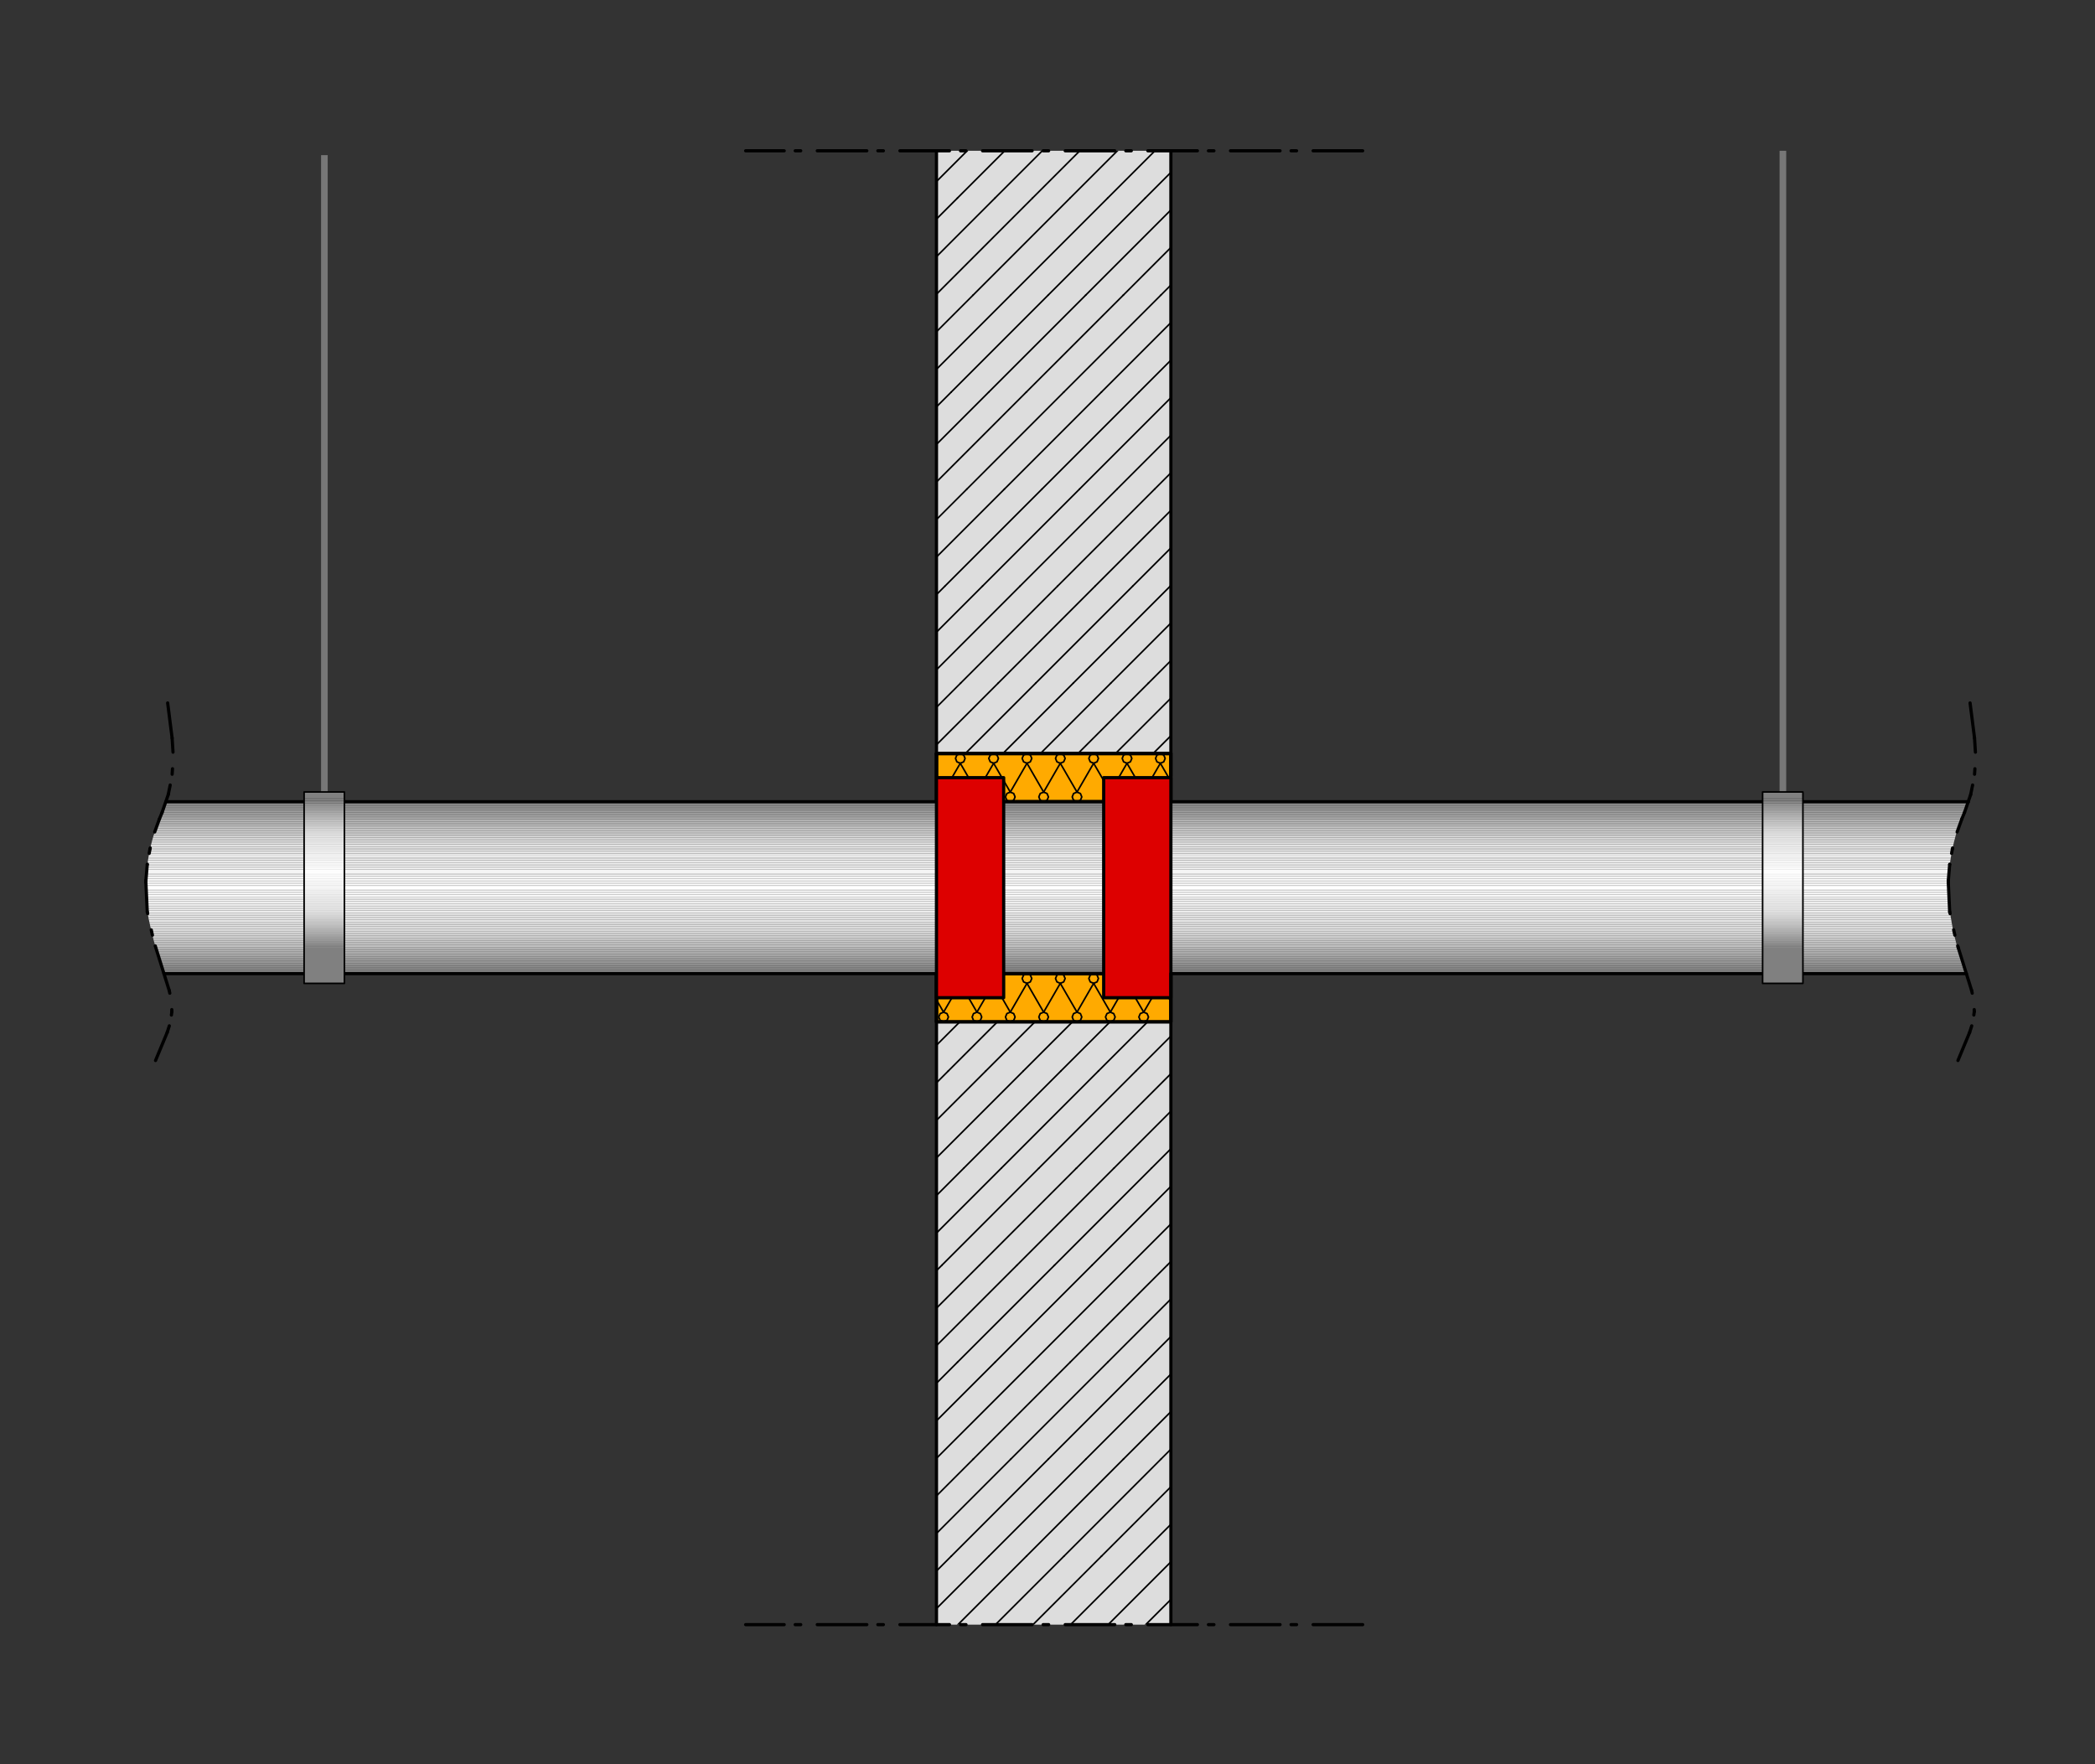 <?xml version="1.0" encoding="UTF-8"?><svg id="Calque_1" xmlns="http://www.w3.org/2000/svg" xmlns:xlink="http://www.w3.org/1999/xlink" viewBox="0 0 380 320"><rect x="0" y="0" width="380" height="320" fill="#333333" stroke="none"/><defs><style>.cls-1{fill:#e4e4e4;}.cls-1,.cls-2,.cls-3,.cls-4,.cls-5,.cls-6,.cls-7,.cls-8,.cls-9,.cls-10,.cls-11,.cls-12,.cls-13,.cls-14,.cls-15,.cls-16,.cls-17,.cls-18,.cls-19,.cls-20,.cls-21,.cls-22,.cls-23,.cls-24,.cls-25,.cls-26,.cls-27,.cls-28,.cls-29,.cls-30,.cls-31,.cls-32,.cls-33,.cls-34,.cls-35,.cls-36,.cls-37,.cls-38,.cls-39,.cls-40,.cls-41,.cls-42,.cls-43,.cls-44,.cls-45,.cls-46,.cls-47,.cls-48,.cls-49,.cls-50,.cls-51,.cls-52,.cls-53,.cls-54,.cls-55,.cls-56,.cls-57,.cls-58,.cls-59,.cls-60,.cls-61,.cls-62,.cls-63,.cls-64,.cls-65,.cls-66,.cls-67,.cls-68,.cls-69,.cls-70,.cls-71,.cls-72,.cls-73,.cls-74,.cls-75,.cls-76,.cls-77,.cls-78,.cls-79,.cls-80,.cls-81,.cls-82,.cls-83,.cls-84,.cls-85,.cls-86,.cls-87,.cls-88,.cls-89,.cls-90,.cls-91,.cls-92,.cls-93,.cls-94,.cls-95,.cls-96,.cls-97,.cls-98,.cls-99,.cls-100{stroke-width:0px;}.cls-2{fill:#bdbdbd;}.cls-3{fill:#c1c1c1;}.cls-4{fill:#fefefe;}.cls-5{fill:#cdcdcd;}.cls-6{fill:#dcdcdc;}.cls-7{fill:#919191;}.cls-8{fill:#b2b2b2;}.cls-9{fill:#f3f3f3;}.cls-10{fill:#c8c8c8;}.cls-11{fill:#848484;}.cls-12{fill:#949494;}.cls-13{fill:#e1e1e1;}.cls-14{fill:#ececec;}.cls-101{stroke-dashoffset:12.18px;}.cls-101,.cls-102,.cls-29,.cls-103,.cls-39,.cls-104,.cls-105,.cls-106{fill:none;}.cls-101,.cls-102,.cls-103,.cls-104,.cls-105{stroke-width:.58px;}.cls-101,.cls-102,.cls-103,.cls-104,.cls-105,.cls-106{stroke:#000;stroke-linecap:round;stroke-linejoin:round;}.cls-101,.cls-102,.cls-103,.cls-105{stroke-dasharray:0 0 0 0 8.99 3 1 2;}.cls-15{fill:#8e8e8e;}.cls-16{fill:#e6e6e6;}.cls-107{clip-path:url(#clippath-2);}.cls-17{fill:#e5e5e5;}.cls-18{fill:#f7f7f7;}.cls-19{fill:#e3e3e3;}.cls-20{fill:#e0e0e0;}.cls-108{clip-path:url(#clippath-6);}.cls-21{fill:#c2c2c2;}.cls-22{fill:#9e9e9e;}.cls-23{fill:#939393;}.cls-24{fill:#989898;}.cls-25{fill:#c4c4c4;}.cls-26{fill:#bbb;}.cls-27{fill:#f5f5f5;}.cls-28{fill:#f0f0f0;}.cls-30{fill:#dfdfdf;}.cls-31{fill:#b8b8b8;}.cls-103{stroke-dashoffset:8.64px;}.cls-32{fill:#9b9b9b;}.cls-109{clip-path:url(#clippath-7);}.cls-33{fill:#aeaeae;}.cls-34{fill:#d00;}.cls-35{fill:#e9e9e9;}.cls-36{fill:gray;}.cls-37{fill:#ddd;}.cls-110{clip-path:url(#clippath-1);}.cls-111{clip-path:url(#clippath-4);}.cls-38{fill:#c7c7c7;}.cls-39{clip-rule:evenodd;}.cls-40{fill:#fa0;}.cls-41{fill:#b9b9b9;}.cls-42{fill:#bfbfbf;}.cls-43{fill:#d2d2d2;}.cls-44{fill:#e7e7e7;}.cls-45{fill:#dadada;}.cls-46{fill:#f6f6f6;}.cls-47{fill:#a1a1a1;}.cls-48{fill:#fff;}.cls-49{fill:#8d8d8d;}.cls-50{fill:#d4d4d4;}.cls-51{fill:#ededed;}.cls-52{fill:#f8f8f8;}.cls-53{fill:#888;}.cls-105{stroke-dashoffset:9.87px;}.cls-54{fill:#d5d5d5;}.cls-55{fill:#dedede;}.cls-56{fill:#fafafa;}.cls-57{fill:#e2e2e2;}.cls-58{fill:#d3d3d3;}.cls-59{fill:#878787;}.cls-60{fill:#a2a2a2;}.cls-61{fill:#777;fill-rule:evenodd;}.cls-112{clip-path:url(#clippath-9);}.cls-62{fill:#eee;}.cls-63{fill:#cbcbcb;}.cls-64{fill:#bcbcbc;}.cls-65{fill:#d1d1d1;}.cls-113{clip-path:url(#clippath);}.cls-66{fill:#b5b5b5;}.cls-67{fill:#d9d9d9;}.cls-68{fill:#8a8a8a;}.cls-69{fill:#a5a5a5;}.cls-106{stroke-width:.29px;}.cls-70{fill:#a8a8a8;}.cls-71{fill:#f4f4f4;}.cls-72{fill:#a6a6a6;}.cls-114{clip-path:url(#clippath-3);}.cls-73{fill:#9a9a9a;}.cls-74{fill:#dbdbdb;}.cls-75{fill:#838383;}.cls-76{fill:#f1f1f1;}.cls-77{fill:#ebebeb;}.cls-115{clip-path:url(#clippath-8);}.cls-78{fill:#c5c5c5;}.cls-79{fill:#d7d7d7;}.cls-80{fill:#d0d0d0;}.cls-81{fill:#f9f9f9;}.cls-82{fill:#979797;}.cls-83{fill:#d6d6d6;}.cls-84{fill:#fbfbfb;}.cls-85{fill:#cfcfcf;}.cls-86{fill:#e8e8e8;}.cls-87{fill:#8f8f8f;}.cls-116{clip-path:url(#clippath-5);}.cls-88{fill:#8b8b8b;}.cls-89{fill:#fdfdfd;}.cls-90{fill:#cacaca;}.cls-117{clip-path:url(#clippath-10);}.cls-91{fill:#afafaf;}.cls-92{fill:#ababab;}.cls-93{fill:#eaeaea;}.cls-94{fill:#fcfcfc;}.cls-95{fill:#cecece;}.cls-96{fill:#f2f2f2;}.cls-97{fill:#aaa;}.cls-98{fill:#d8d8d8;}.cls-99{fill:#efefef;}.cls-100{fill:#a4a4a4;}</style><clipPath id="clippath"><rect class="cls-29" x="-417.82" y="-239.99" width="1191" height="842"/></clipPath><clipPath id="clippath-1"><rect class="cls-29" x="-417.82" y="-239.99" width="1190.64" height="841.92"/></clipPath><clipPath id="clippath-2"><rect class="cls-29" x="15.78" y="-60.21" width="379.76" height="445.98"/></clipPath><clipPath id="clippath-3"><path class="cls-39" d="m-323.74,145.42H3.19c-.64,1.31-1.2,2.66-1.68,4.04s-.87,2.79-1.18,4.21c-.31,1.43-.53,2.87-.67,4.33-.13,1.45-.18,2.92-.14,4.38.08,1.22.22,2.43.4,3.64.18,1.21.41,2.41.68,3.6.28,1.19.6,2.37.96,3.53s.78,2.31,1.24,3.45h-326.93c-.33-.91-.63-1.83-.92-2.76-.29-.93-.56-1.86-.81-2.79-.25-.94-.49-1.88-.7-2.82-.22-.95-.41-1.9-.59-2.85-.15-1.16-.24-2.33-.26-3.5-.03-1.17,0-2.34.11-3.51.1-1.16.25-2.33.47-3.48.22-1.15.5-2.29.84-3.41"/></clipPath><clipPath id="clippath-4"><rect class="cls-29" x="169.86" y="27.35" width="42.52" height="109.34"/></clipPath><clipPath id="clippath-5"><rect class="cls-29" x="169.86" y="185.34" width="42.52" height="109.34"/></clipPath><clipPath id="clippath-6"><rect class="cls-29" x="169.86" y="136.68" width="42.52" height="8.74"/></clipPath><clipPath id="clippath-7"><path class="cls-39" d="m30.13,145.42h326.93c-.64,1.31-1.2,2.66-1.68,4.04-.48,1.38-.87,2.79-1.18,4.21-.31,1.43-.53,2.87-.67,4.33-.14,1.45-.18,2.92-.14,4.38.08,1.22.21,2.43.39,3.64.18,1.21.41,2.41.68,3.6.27,1.19.6,2.37.96,3.53.37,1.16.78,2.31,1.24,3.45H29.74c-.32-.91-.63-1.83-.92-2.76-.29-.93-.56-1.86-.81-2.79-.25-.94-.49-1.88-.7-2.82-.22-.95-.41-1.9-.59-2.85-.15-1.16-.24-2.33-.26-3.5-.03-1.17,0-2.34.11-3.51.1-1.16.25-2.33.47-3.48.22-1.15.5-2.29.84-3.41"/></clipPath><clipPath id="clippath-8"><rect class="cls-29" x="55.16" y="143.65" width="7.31" height="34.72"/></clipPath><clipPath id="clippath-9"><rect class="cls-29" x="319.71" y="143.65" width="7.31" height="34.72"/></clipPath><clipPath id="clippath-10"><rect class="cls-29" x="169.86" y="176.6" width="42.52" height="8.74"/></clipPath></defs><g class="cls-113"><g class="cls-110"><g class="cls-107"><g class="cls-114"><rect class="cls-36" x="-2.86" y="176.41" width="7.2" height=".48"/><rect class="cls-36" x="-2.86" y="176.17" width="7.2" height=".24"/><rect class="cls-75" x="-2.86" y="175.93" width="7.2" height=".24"/><rect class="cls-59" x="-2.86" y="175.69" width="7.2" height=".24"/><rect class="cls-68" x="-2.86" y="175.45" width="7.2" height=".24"/><rect class="cls-49" x="-2.86" y="175.21" width="7.2" height=".24"/><rect class="cls-7" x="-2.86" y="174.97" width="7.2" height=".24"/><rect class="cls-12" x="-2.86" y="174.73" width="7.2" height=".24"/><rect class="cls-82" x="-2.86" y="174.49" width="7.2" height=".24"/><rect class="cls-73" x="-2.86" y="174.25" width="7.2" height=".24"/><rect class="cls-22" x="-2.86" y="174.01" width="7.2" height=".24"/><rect class="cls-47" x="-2.86" y="173.77" width="7.2" height=".24"/><rect class="cls-100" x="-2.86" y="173.53" width="7.2" height=".24"/><rect class="cls-70" x="-2.86" y="173.29" width="7.2" height=".24"/><rect class="cls-92" x="-2.86" y="173.05" width="7.2" height=".24"/><rect class="cls-33" x="-2.86" y="172.81" width="7.2" height=".24"/><rect class="cls-8" x="-2.86" y="172.57" width="7.2" height=".24"/><rect class="cls-66" x="-2.86" y="172.33" width="7.2" height=".24"/><rect class="cls-31" x="-2.86" y="172.09" width="7.2" height=".24"/><rect class="cls-26" x="-2.86" y="171.85" width="7.2" height=".24"/><rect class="cls-42" x="-2.86" y="171.61" width="7.2" height=".24"/><rect class="cls-21" x="-2.86" y="171.37" width="7.2" height=".24"/><rect class="cls-25" x="-2.86" y="171.13" width="7.2" height=".24"/><rect class="cls-38" x="-2.86" y="170.89" width="7.2" height=".24"/><rect class="cls-90" x="-2.86" y="170.65" width="7.2" height=".24"/><rect class="cls-5" x="-2.86" y="170.41" width="7.2" height=".24"/><rect class="cls-85" x="-2.86" y="170.17" width="7.2" height=".24"/><rect class="cls-43" x="-2.86" y="169.93" width="7.2" height=".24"/><rect class="cls-54" x="-2.86" y="169.69" width="7.2" height=".24"/><rect class="cls-98" x="-2.86" y="169.45" width="7.2" height=".24"/><rect class="cls-45" x="-2.86" y="169.21" width="7.2" height=".24"/><rect class="cls-37" x="-2.86" y="168.97" width="7.2" height=".24"/><rect class="cls-30" x="-2.86" y="168.73" width="7.2" height=".24"/><rect class="cls-20" x="-2.86" y="168.49" width="7.2" height=".24"/><rect class="cls-13" x="-2.86" y="168.25" width="7.2" height=".24"/><rect class="cls-57" x="-2.86" y="168.01" width="7.2" height=".24"/><rect class="cls-19" x="-2.86" y="167.77" width="7.2" height=".24"/><rect class="cls-1" x="-2.86" y="167.53" width="7.2" height=".24"/><rect class="cls-17" x="-2.86" y="167.29" width="7.2" height=".24"/><rect class="cls-16" x="-2.86" y="167.05" width="7.2" height=".24"/><rect class="cls-44" x="-2.86" y="166.81" width="7.2" height=".24"/><rect class="cls-86" x="-2.86" y="166.57" width="7.2" height=".24"/><rect class="cls-35" x="-2.86" y="166.33" width="7.2" height=".24"/><rect class="cls-93" x="-2.86" y="166.09" width="7.2" height=".24"/><rect class="cls-77" x="-2.86" y="165.85" width="7.2" height=".24"/><rect class="cls-14" x="-2.86" y="165.61" width="7.2" height=".24"/><rect class="cls-51" x="-2.86" y="165.13" width="7.2" height=".48"/><rect class="cls-62" x="-2.86" y="164.89" width="7.2" height=".24"/><rect class="cls-99" x="-2.86" y="164.65" width="7.2" height=".24"/><rect class="cls-28" x="-2.86" y="164.41" width="7.2" height=".24"/><rect class="cls-76" x="-2.86" y="164.17" width="7.2" height=".24"/><rect class="cls-96" x="-2.86" y="163.93" width="7.2" height=".24"/><rect class="cls-9" x="-2.86" y="163.69" width="7.2" height=".24"/><rect class="cls-71" x="-2.86" y="163.45" width="7.2" height=".24"/><rect class="cls-27" x="-2.86" y="163.21" width="7.2" height=".24"/><rect class="cls-46" x="-2.86" y="162.97" width="7.2" height=".24"/><rect class="cls-18" x="-2.86" y="162.73" width="7.2" height=".24"/><rect class="cls-52" x="-2.86" y="162.49" width="7.2" height=".24"/><rect class="cls-81" x="-2.86" y="162.25" width="7.2" height=".24"/><rect class="cls-56" x="-2.86" y="162.01" width="7.2" height=".24"/><rect class="cls-84" x="-2.86" y="161.77" width="7.2" height=".24"/><rect class="cls-94" x="-2.86" y="161.53" width="7.2" height=".24"/><rect class="cls-89" x="-2.86" y="161.29" width="7.2" height=".24"/><rect class="cls-4" x="-2.86" y="160.81" width="7.2" height=".48"/><rect class="cls-48" x="-2.86" y="160.57" width="7.2" height=".24"/><rect class="cls-4" x="-2.86" y="160.33" width="7.2" height=".24"/><rect class="cls-89" x="-2.86" y="160.09" width="7.2" height=".24"/><rect class="cls-94" x="-2.86" y="159.85" width="7.2" height=".24"/><rect class="cls-84" x="-2.86" y="159.61" width="7.2" height=".24"/><rect class="cls-56" x="-2.86" y="159.37" width="7.2" height=".24"/><rect class="cls-81" x="-2.86" y="159.13" width="7.2" height=".24"/><rect class="cls-52" x="-2.86" y="158.89" width="7.2" height=".24"/><rect class="cls-18" x="-2.86" y="158.65" width="7.2" height=".24"/><rect class="cls-46" x="-2.86" y="158.41" width="7.2" height=".24"/><rect class="cls-27" x="-2.86" y="157.93" width="7.2" height=".48"/><rect class="cls-71" x="-2.86" y="157.69" width="7.2" height=".24"/><rect class="cls-9" x="-2.86" y="157.45" width="7.2" height=".24"/><rect class="cls-96" x="-2.86" y="157.21" width="7.2" height=".24"/><rect class="cls-76" x="-2.86" y="156.97" width="7.2" height=".24"/><rect class="cls-28" x="-2.86" y="156.73" width="7.2" height=".24"/><rect class="cls-99" x="-2.86" y="156.49" width="7.2" height=".24"/><rect class="cls-62" x="-2.86" y="156.25" width="7.2" height=".24"/><rect class="cls-51" x="-2.86" y="156.01" width="7.2" height=".24"/><rect class="cls-14" x="-2.86" y="155.77" width="7.2" height=".24"/><rect class="cls-77" x="-2.86" y="155.53" width="7.2" height=".24"/><rect class="cls-93" x="-2.86" y="155.05" width="7.2" height=".48"/><rect class="cls-35" x="-2.86" y="154.81" width="7.2" height=".24"/><rect class="cls-86" x="-2.86" y="154.57" width="7.2" height=".24"/><rect class="cls-44" x="-2.86" y="154.33" width="7.2" height=".24"/><rect class="cls-16" x="-2.86" y="154.09" width="7.2" height=".24"/><rect class="cls-17" x="-2.86" y="153.85" width="7.2" height=".24"/><rect class="cls-1" x="-2.86" y="153.61" width="7.2" height=".24"/><rect class="cls-19" x="-2.86" y="153.37" width="7.2" height=".24"/><rect class="cls-57" x="-2.86" y="153.13" width="7.2" height=".24"/><rect class="cls-13" x="-2.86" y="152.89" width="7.2" height=".24"/><rect class="cls-20" x="-2.86" y="152.65" width="7.2" height=".24"/><rect class="cls-55" x="-2.86" y="152.41" width="7.2" height=".24"/><rect class="cls-6" x="-2.86" y="152.17" width="7.2" height=".24"/><rect class="cls-67" x="-2.86" y="151.93" width="7.2" height=".24"/><rect class="cls-83" x="-2.86" y="151.69" width="7.2" height=".24"/><rect class="cls-58" x="-2.86" y="151.45" width="7.2" height=".24"/><rect class="cls-80" x="-2.86" y="151.21" width="7.2" height=".24"/><rect class="cls-5" x="-2.86" y="150.97" width="7.2" height=".24"/><rect class="cls-63" x="-2.86" y="150.73" width="7.2" height=".24"/><rect class="cls-10" x="-2.86" y="150.49" width="7.2" height=".24"/><rect class="cls-78" x="-2.86" y="150.25" width="7.2" height=".24"/><rect class="cls-21" x="-2.86" y="150.01" width="7.2" height=".24"/><rect class="cls-42" x="-2.86" y="149.77" width="7.2" height=".24"/><rect class="cls-64" x="-2.86" y="149.53" width="7.2" height=".24"/><rect class="cls-41" x="-2.86" y="149.29" width="7.2" height=".24"/><rect class="cls-66" x="-2.86" y="149.05" width="7.2" height=".24"/><rect class="cls-8" x="-2.86" y="148.81" width="7.2" height=".24"/><rect class="cls-91" x="-2.86" y="148.57" width="7.2" height=".24"/><rect class="cls-92" x="-2.86" y="148.33" width="7.2" height=".24"/><rect class="cls-70" x="-2.86" y="148.09" width="7.2" height=".24"/><rect class="cls-69" x="-2.86" y="147.85" width="7.2" height=".24"/><rect class="cls-47" x="-2.86" y="147.61" width="7.2" height=".24"/><rect class="cls-22" x="-2.86" y="147.37" width="7.2" height=".24"/><rect class="cls-32" x="-2.86" y="147.13" width="7.2" height=".24"/><rect class="cls-24" x="-2.86" y="146.89" width="7.2" height=".24"/><rect class="cls-12" x="-2.86" y="146.65" width="7.2" height=".24"/><rect class="cls-7" x="-2.86" y="146.41" width="7.2" height=".24"/><rect class="cls-15" x="-2.86" y="146.17" width="7.2" height=".24"/><rect class="cls-68" x="-2.86" y="145.93" width="7.2" height=".24"/><rect class="cls-59" x="-2.86" y="145.69" width="7.2" height=".24"/><rect class="cls-11" x="-2.86" y="145.45" width="7.2" height=".24"/><rect class="cls-36" x="-2.86" y="145.21" width="7.2" height=".24"/></g><line class="cls-104" x1="3.47" y1="127.5" x2="4.28" y2="133.88"/><line class="cls-104" x1="4.28" y1="133.88" x2="4.44" y2="136.43"/><line class="cls-105" x1="4.49" y1="137.32" x2="4.26" y2="140.75"/><line class="cls-104" x1="3.93" y1="142.39" x2="3.58" y2="144.12"/><line class="cls-104" x1="3.58" y1="144.12" x2="2.47" y2="147.37"/><line class="cls-104" x1="2.47" y1="147.37" x2="1.98" y2="148.54"/><line class="cls-104" x1="1.98" y1="148.54" x2="1.12" y2="150.91"/><line class="cls-104" x1=".31" y1="153.8" x2=".26" y2="153.99"/><line class="cls-101" x1=".26" y1="153.99" x2="-.23" y2="156.81"/><line class="cls-104" x1="-.23" y1="156.81" x2="-.46" y2="159.66"/><line class="cls-104" x1="-.48" y1="160.05" x2="-.23" y2="165.38"/><line class="cls-103" x1="-.23" y1="165.38" x2=".92" y2="170.59"/><line class="cls-104" x1="1.22" y1="171.56" x2="1.31" y2="171.85"/><line class="cls-104" x1="1.31" y1="171.85" x2="3.74" y2="179.62"/><line class="cls-104" x1="3.74" y1="179.62" x2="3.86" y2="180.15"/><line class="cls-104" x1="4.22" y1="183.12" x2="4.24" y2="183.47"/><line class="cls-104" x1="4.24" y1="183.47" x2="4.15" y2="184.11"/><line class="cls-104" x1="3.77" y1="186.07" x2="3.39" y2="187.26"/><line class="cls-104" x1="3.39" y1="187.26" x2="1.27" y2="192.36"/><line class="cls-104" x1="-323.74" y1="145.42" x2="3.19" y2="145.42"/><line class="cls-104" x1="-324.13" y1="176.6" x2="2.8" y2="176.6"/><rect class="cls-37" x="169.86" y="27.35" width="42.52" height="109.34"/><g class="cls-111"><line class="cls-106" x1="156.64" y1="141.5" x2="174.24" y2="123.91"/><line class="cls-106" x1="163.45" y1="141.5" x2="181.05" y2="123.91"/><line class="cls-106" x1="170.27" y1="141.5" x2="187.86" y2="123.91"/><line class="cls-106" x1="177.08" y1="141.5" x2="194.67" y2="123.91"/><line class="cls-106" x1="183.89" y1="141.5" x2="201.48" y2="123.91"/><line class="cls-106" x1="190.7" y1="141.5" x2="208.3" y2="123.91"/><line class="cls-106" x1="197.51" y1="141.5" x2="215.11" y2="123.91"/><line class="cls-106" x1="204.33" y1="141.5" x2="221.92" y2="123.91"/><line class="cls-106" x1="211.14" y1="141.5" x2="228.73" y2="123.91"/><line class="cls-106" x1="153.8" y1="123.91" x2="171.4" y2="106.31"/><line class="cls-106" x1="160.61" y1="123.91" x2="178.21" y2="106.31"/><line class="cls-106" x1="167.43" y1="123.91" x2="185.02" y2="106.31"/><line class="cls-106" x1="174.24" y1="123.91" x2="191.83" y2="106.31"/><line class="cls-106" x1="181.05" y1="123.91" x2="198.64" y2="106.31"/><line class="cls-106" x1="187.86" y1="123.91" x2="205.46" y2="106.31"/><line class="cls-106" x1="194.67" y1="123.91" x2="212.27" y2="106.31"/><line class="cls-106" x1="201.48" y1="123.91" x2="219.08" y2="106.31"/><line class="cls-106" x1="208.3" y1="123.91" x2="225.89" y2="106.31"/><line class="cls-106" x1="157.78" y1="106.31" x2="175.37" y2="88.72"/><line class="cls-106" x1="164.59" y1="106.31" x2="182.18" y2="88.72"/><line class="cls-106" x1="171.4" y1="106.31" x2="188.99" y2="88.72"/><line class="cls-106" x1="178.21" y1="106.31" x2="195.8" y2="88.72"/><line class="cls-106" x1="185.02" y1="106.31" x2="202.61" y2="88.72"/><line class="cls-106" x1="191.83" y1="106.31" x2="209.43" y2="88.72"/><line class="cls-106" x1="198.64" y1="106.31" x2="216.24" y2="88.72"/><line class="cls-106" x1="205.46" y1="106.31" x2="223.05" y2="88.72"/><line class="cls-106" x1="212.27" y1="106.31" x2="229.86" y2="88.72"/><line class="cls-106" x1="154.93" y1="88.72" x2="172.53" y2="71.12"/><line class="cls-106" x1="161.74" y1="88.72" x2="179.34" y2="71.12"/><line class="cls-106" x1="168.56" y1="88.72" x2="186.15" y2="71.12"/><line class="cls-106" x1="175.37" y1="88.72" x2="192.96" y2="71.12"/><line class="cls-106" x1="182.18" y1="88.72" x2="199.78" y2="71.12"/><line class="cls-106" x1="188.99" y1="88.72" x2="206.59" y2="71.12"/><line class="cls-106" x1="195.8" y1="88.72" x2="213.4" y2="71.12"/><line class="cls-106" x1="202.61" y1="88.72" x2="220.21" y2="71.12"/><line class="cls-106" x1="209.43" y1="88.72" x2="227.02" y2="71.12"/><line class="cls-106" x1="152.09" y1="71.12" x2="169.69" y2="53.53"/><line class="cls-106" x1="158.91" y1="71.12" x2="176.5" y2="53.53"/><line class="cls-106" x1="165.72" y1="71.12" x2="183.31" y2="53.53"/><line class="cls-106" x1="172.53" y1="71.12" x2="190.12" y2="53.53"/><line class="cls-106" x1="179.34" y1="71.12" x2="196.93" y2="53.53"/><line class="cls-106" x1="186.15" y1="71.12" x2="203.75" y2="53.53"/><line class="cls-106" x1="192.96" y1="71.12" x2="210.56" y2="53.53"/><line class="cls-106" x1="199.78" y1="71.12" x2="217.37" y2="53.53"/><line class="cls-106" x1="206.59" y1="71.12" x2="224.18" y2="53.53"/><line class="cls-106" x1="156.06" y1="53.53" x2="173.66" y2="35.93"/><line class="cls-106" x1="162.88" y1="53.53" x2="180.47" y2="35.93"/><line class="cls-106" x1="169.69" y1="53.53" x2="187.28" y2="35.93"/><line class="cls-106" x1="176.5" y1="53.53" x2="194.09" y2="35.93"/><line class="cls-106" x1="183.31" y1="53.53" x2="200.91" y2="35.93"/><line class="cls-106" x1="190.12" y1="53.53" x2="207.72" y2="35.93"/><line class="cls-106" x1="196.93" y1="53.53" x2="214.53" y2="35.93"/><line class="cls-106" x1="203.75" y1="53.53" x2="221.34" y2="35.93"/><line class="cls-106" x1="210.56" y1="53.53" x2="228.15" y2="35.93"/><line class="cls-106" x1="153.22" y1="35.93" x2="170.82" y2="18.34"/><line class="cls-106" x1="160.04" y1="35.93" x2="177.63" y2="18.34"/><line class="cls-106" x1="166.85" y1="35.93" x2="184.44" y2="18.34"/><line class="cls-106" x1="173.66" y1="35.93" x2="191.26" y2="18.34"/><line class="cls-106" x1="180.47" y1="35.93" x2="198.07" y2="18.34"/><line class="cls-106" x1="187.28" y1="35.93" x2="204.88" y2="18.34"/><line class="cls-106" x1="194.09" y1="35.93" x2="211.69" y2="18.34"/><line class="cls-106" x1="200.91" y1="35.93" x2="218.5" y2="18.34"/><line class="cls-106" x1="207.72" y1="35.93" x2="225.31" y2="18.34"/></g><rect class="cls-37" x="169.86" y="185.34" width="42.52" height="109.34"/><g class="cls-116"><line class="cls-106" x1="154.96" y1="299.85" x2="172.55" y2="282.26"/><line class="cls-106" x1="161.77" y1="299.85" x2="179.37" y2="282.26"/><line class="cls-106" x1="168.58" y1="299.85" x2="186.18" y2="282.26"/><line class="cls-106" x1="175.39" y1="299.85" x2="192.99" y2="282.26"/><line class="cls-106" x1="182.2" y1="299.85" x2="199.8" y2="282.26"/><line class="cls-106" x1="189.02" y1="299.85" x2="206.61" y2="282.26"/><line class="cls-106" x1="195.83" y1="299.85" x2="213.42" y2="282.26"/><line class="cls-106" x1="202.64" y1="299.85" x2="220.24" y2="282.26"/><line class="cls-106" x1="209.45" y1="299.85" x2="227.05" y2="282.26"/><line class="cls-106" x1="152.12" y1="282.26" x2="169.71" y2="264.66"/><line class="cls-106" x1="158.93" y1="282.26" x2="176.53" y2="264.66"/><line class="cls-106" x1="165.74" y1="282.26" x2="183.34" y2="264.66"/><line class="cls-106" x1="172.55" y1="282.26" x2="190.15" y2="264.66"/><line class="cls-106" x1="179.37" y1="282.26" x2="196.96" y2="264.66"/><line class="cls-106" x1="186.18" y1="282.26" x2="203.77" y2="264.66"/><line class="cls-106" x1="192.99" y1="282.26" x2="210.58" y2="264.66"/><line class="cls-106" x1="199.8" y1="282.26" x2="217.4" y2="264.66"/><line class="cls-106" x1="206.61" y1="282.26" x2="224.21" y2="264.66"/><line class="cls-106" x1="156.09" y1="264.66" x2="173.68" y2="247.07"/><line class="cls-106" x1="162.9" y1="264.66" x2="180.5" y2="247.07"/><line class="cls-106" x1="169.71" y1="264.66" x2="187.31" y2="247.07"/><line class="cls-106" x1="176.53" y1="264.66" x2="194.12" y2="247.07"/><line class="cls-106" x1="183.34" y1="264.66" x2="200.93" y2="247.07"/><line class="cls-106" x1="190.15" y1="264.66" x2="207.74" y2="247.07"/><line class="cls-106" x1="196.96" y1="264.66" x2="214.55" y2="247.07"/><line class="cls-106" x1="203.77" y1="264.66" x2="221.37" y2="247.07"/><line class="cls-106" x1="210.58" y1="264.66" x2="228.18" y2="247.07"/><line class="cls-106" x1="153.25" y1="247.07" x2="170.85" y2="229.48"/><line class="cls-106" x1="160.06" y1="247.07" x2="177.66" y2="229.48"/><line class="cls-106" x1="166.87" y1="247.07" x2="184.47" y2="229.48"/><line class="cls-106" x1="173.68" y1="247.07" x2="191.28" y2="229.48"/><line class="cls-106" x1="180.5" y1="247.07" x2="198.09" y2="229.48"/><line class="cls-106" x1="187.31" y1="247.07" x2="204.9" y2="229.48"/><line class="cls-106" x1="194.12" y1="247.07" x2="211.72" y2="229.48"/><line class="cls-106" x1="200.93" y1="247.07" x2="218.53" y2="229.48"/><line class="cls-106" x1="207.74" y1="247.07" x2="225.34" y2="229.48"/><line class="cls-106" x1="157.22" y1="229.48" x2="174.82" y2="211.88"/><line class="cls-106" x1="164.03" y1="229.48" x2="181.63" y2="211.88"/><line class="cls-106" x1="170.85" y1="229.48" x2="188.44" y2="211.88"/><line class="cls-106" x1="177.66" y1="229.48" x2="195.25" y2="211.88"/><line class="cls-106" x1="184.47" y1="229.48" x2="202.06" y2="211.88"/><line class="cls-106" x1="191.28" y1="229.48" x2="208.87" y2="211.88"/><line class="cls-106" x1="198.09" y1="229.48" x2="215.68" y2="211.88"/><line class="cls-106" x1="204.9" y1="229.48" x2="222.5" y2="211.88"/><line class="cls-106" x1="211.72" y1="229.48" x2="229.31" y2="211.88"/><line class="cls-106" x1="154.38" y1="211.88" x2="171.98" y2="194.28"/><line class="cls-106" x1="161.19" y1="211.88" x2="178.79" y2="194.28"/><line class="cls-106" x1="168" y1="211.88" x2="185.6" y2="194.28"/><line class="cls-106" x1="174.82" y1="211.88" x2="192.41" y2="194.28"/><line class="cls-106" x1="181.63" y1="211.88" x2="199.22" y2="194.28"/><line class="cls-106" x1="188.44" y1="211.88" x2="206.03" y2="194.28"/><line class="cls-106" x1="195.25" y1="211.88" x2="212.85" y2="194.28"/><line class="cls-106" x1="202.06" y1="211.88" x2="219.66" y2="194.28"/><line class="cls-106" x1="208.87" y1="211.88" x2="226.47" y2="194.28"/><line class="cls-106" x1="158.35" y1="194.28" x2="175.95" y2="176.69"/><line class="cls-106" x1="165.16" y1="194.28" x2="182.76" y2="176.69"/><line class="cls-106" x1="171.98" y1="194.28" x2="189.57" y2="176.69"/><line class="cls-106" x1="178.79" y1="194.28" x2="196.38" y2="176.69"/><line class="cls-106" x1="185.6" y1="194.28" x2="203.19" y2="176.69"/><line class="cls-106" x1="192.41" y1="194.28" x2="210.01" y2="176.69"/><line class="cls-106" x1="199.22" y1="194.28" x2="216.82" y2="176.69"/><line class="cls-106" x1="206.03" y1="194.28" x2="223.63" y2="176.69"/></g><rect class="cls-40" x="169.86" y="136.68" width="42.52" height="8.74"/><g class="cls-108"><line class="cls-106" x1="213.49" y1="134.94" x2="216.52" y2="129.7"/><line class="cls-106" x1="210.47" y1="129.7" x2="213.49" y2="134.94"/><polygon class="cls-106" points="213.49 136.69 213.49 136.69 212.88 136.43 212.62 135.82 212.88 135.2 213.49 134.94 214.11 135.2 214.37 135.82 214.11 136.43 213.49 136.69"/><polygon class="cls-106" points="210.47 129.7 210.47 129.7 209.85 129.45 209.6 128.83 209.85 128.21 210.47 127.96 211.09 128.21 211.34 128.83 211.09 129.45 210.47 129.7"/><line class="cls-106" x1="207.45" y1="134.94" x2="210.47" y2="129.7"/><line class="cls-106" x1="204.42" y1="129.7" x2="207.45" y2="134.94"/><polygon class="cls-106" points="207.45 136.69 207.45 136.69 206.83 136.43 206.57 135.82 206.83 135.2 207.45 134.94 208.06 135.2 208.32 135.82 208.06 136.43 207.45 136.69"/><polygon class="cls-106" points="204.42 129.7 204.42 129.7 203.8 129.45 203.55 128.83 203.8 128.21 204.42 127.96 205.04 128.21 205.3 128.83 205.04 129.45 204.42 129.7"/><line class="cls-106" x1="201.4" y1="134.94" x2="204.42" y2="129.7"/><line class="cls-106" x1="198.37" y1="129.7" x2="201.4" y2="134.94"/><polygon class="cls-106" points="201.4 136.69 201.4 136.69 200.78 136.43 200.52 135.82 200.78 135.2 201.4 134.94 202.01 135.2 202.27 135.82 202.01 136.43 201.4 136.69"/><polygon class="cls-106" points="198.37 129.7 198.37 129.7 197.75 129.45 197.5 128.83 197.75 128.21 198.37 127.96 198.99 128.21 199.24 128.83 198.99 129.45 198.37 129.7"/><line class="cls-106" x1="195.35" y1="134.94" x2="198.37" y2="129.7"/><line class="cls-106" x1="192.32" y1="129.7" x2="195.35" y2="134.94"/><polygon class="cls-106" points="195.35 136.69 195.35 136.69 194.73 136.43 194.48 135.82 194.73 135.2 195.35 134.94 195.97 135.2 196.22 135.82 195.97 136.43 195.35 136.69"/><polygon class="cls-106" points="192.32 129.7 192.32 129.7 191.71 129.45 191.45 128.83 191.71 128.21 192.32 127.96 192.94 128.21 193.2 128.83 192.94 129.45 192.32 129.7"/><line class="cls-106" x1="189.3" y1="134.94" x2="192.32" y2="129.7"/><line class="cls-106" x1="186.28" y1="129.7" x2="189.3" y2="134.94"/><polygon class="cls-106" points="189.3 136.69 189.3 136.69 188.68 136.43 188.43 135.82 188.68 135.2 189.3 134.94 189.92 135.2 190.17 135.82 189.92 136.43 189.3 136.69"/><polygon class="cls-106" points="186.28 129.7 186.28 129.7 185.66 129.45 185.4 128.83 185.66 128.21 186.28 127.96 186.89 128.21 187.15 128.83 186.89 129.45 186.28 129.7"/><line class="cls-106" x1="183.25" y1="134.94" x2="186.28" y2="129.7"/><line class="cls-106" x1="180.23" y1="129.7" x2="183.25" y2="134.94"/><polygon class="cls-106" points="183.25 136.69 183.25 136.69 182.63 136.43 182.38 135.82 182.63 135.2 183.25 134.94 183.87 135.2 184.12 135.82 183.87 136.43 183.25 136.69"/><polygon class="cls-106" points="180.23 129.7 180.23 129.7 179.61 129.45 179.35 128.83 179.61 128.21 180.23 127.96 180.84 128.21 181.1 128.83 180.84 129.45 180.23 129.7"/><line class="cls-106" x1="177.2" y1="134.94" x2="180.23" y2="129.7"/><line class="cls-106" x1="174.18" y1="129.7" x2="177.2" y2="134.94"/><polygon class="cls-106" points="177.2 136.69 177.2 136.69 176.58 136.43 176.33 135.82 176.58 135.2 177.2 134.94 177.82 135.2 178.07 135.82 177.82 136.43 177.2 136.69"/><polygon class="cls-106" points="174.18 129.7 174.18 129.7 173.56 129.45 173.31 128.83 173.56 128.21 174.18 127.96 174.8 128.21 175.05 128.83 174.8 129.45 174.18 129.7"/><line class="cls-106" x1="171.15" y1="134.94" x2="174.18" y2="129.7"/><line class="cls-106" x1="168.13" y1="129.7" x2="171.15" y2="134.94"/><polygon class="cls-106" points="171.15 136.69 171.15 136.69 170.54 136.43 170.28 135.82 170.54 135.2 171.15 134.94 171.77 135.2 172.03 135.82 171.77 136.43 171.15 136.69"/><polygon class="cls-106" points="168.13 129.7 168.13 129.7 167.51 129.45 167.26 128.83 167.51 128.21 168.13 127.96 168.75 128.21 169 128.83 168.75 129.45 168.13 129.7"/><line class="cls-106" x1="213.49" y1="143.67" x2="216.52" y2="138.44"/><line class="cls-106" x1="210.47" y1="138.44" x2="213.49" y2="143.67"/><polygon class="cls-106" points="213.49 145.42 213.49 145.42 212.88 145.16 212.62 144.55 212.88 143.93 213.49 143.67 214.11 143.93 214.37 144.55 214.11 145.16 213.49 145.42"/><polygon class="cls-106" points="210.47 138.44 210.47 138.44 209.85 138.18 209.6 137.56 209.85 136.95 210.47 136.69 211.09 136.95 211.34 137.56 211.09 138.18 210.47 138.44"/><line class="cls-106" x1="207.45" y1="143.67" x2="210.47" y2="138.44"/><line class="cls-106" x1="204.42" y1="138.44" x2="207.45" y2="143.67"/><polygon class="cls-106" points="207.45 145.42 207.45 145.42 206.83 145.16 206.57 144.55 206.83 143.93 207.45 143.67 208.06 143.93 208.32 144.55 208.06 145.16 207.45 145.42"/><polygon class="cls-106" points="204.42 138.44 204.42 138.44 203.8 138.18 203.55 137.56 203.8 136.95 204.42 136.69 205.04 136.95 205.3 137.56 205.04 138.18 204.42 138.44"/><line class="cls-106" x1="201.4" y1="143.67" x2="204.42" y2="138.44"/><line class="cls-106" x1="198.37" y1="138.44" x2="201.4" y2="143.67"/><polygon class="cls-106" points="201.4 145.42 201.4 145.42 200.78 145.16 200.52 144.55 200.78 143.93 201.4 143.67 202.01 143.93 202.27 144.55 202.01 145.16 201.4 145.42"/><polygon class="cls-106" points="198.37 138.44 198.37 138.44 197.75 138.18 197.5 137.56 197.75 136.95 198.37 136.69 198.99 136.95 199.24 137.56 198.99 138.18 198.37 138.44"/><line class="cls-106" x1="195.35" y1="143.67" x2="198.37" y2="138.44"/><line class="cls-106" x1="192.32" y1="138.44" x2="195.35" y2="143.67"/><polygon class="cls-106" points="195.35 145.42 195.35 145.42 194.73 145.16 194.48 144.55 194.73 143.93 195.35 143.67 195.97 143.93 196.22 144.55 195.97 145.16 195.35 145.42"/><polygon class="cls-106" points="192.32 138.44 192.32 138.44 191.71 138.18 191.45 137.56 191.71 136.95 192.32 136.69 192.94 136.95 193.2 137.56 192.94 138.18 192.32 138.44"/><line class="cls-106" x1="189.3" y1="143.67" x2="192.32" y2="138.44"/><line class="cls-106" x1="186.28" y1="138.44" x2="189.3" y2="143.67"/><polygon class="cls-106" points="189.3 145.42 189.3 145.42 188.68 145.16 188.43 144.55 188.68 143.93 189.3 143.67 189.92 143.93 190.17 144.55 189.92 145.16 189.3 145.42"/><polygon class="cls-106" points="186.28 138.44 186.28 138.44 185.66 138.18 185.4 137.56 185.66 136.95 186.28 136.69 186.89 136.95 187.15 137.56 186.89 138.18 186.28 138.44"/><line class="cls-106" x1="183.25" y1="143.67" x2="186.28" y2="138.44"/><line class="cls-106" x1="180.23" y1="138.44" x2="183.25" y2="143.67"/><polygon class="cls-106" points="183.25 145.42 183.25 145.42 182.63 145.16 182.38 144.55 182.63 143.93 183.25 143.67 183.87 143.93 184.12 144.55 183.87 145.16 183.25 145.42"/><polygon class="cls-106" points="180.23 138.44 180.23 138.44 179.61 138.18 179.35 137.56 179.61 136.95 180.23 136.69 180.84 136.95 181.1 137.56 180.84 138.18 180.23 138.44"/><line class="cls-106" x1="177.2" y1="143.67" x2="180.23" y2="138.44"/><line class="cls-106" x1="174.18" y1="138.44" x2="177.2" y2="143.67"/><polygon class="cls-106" points="177.2 145.42 177.2 145.42 176.58 145.16 176.33 144.55 176.58 143.93 177.2 143.67 177.82 143.93 178.07 144.55 177.82 145.16 177.2 145.42"/><polygon class="cls-106" points="174.18 138.44 174.18 138.44 173.56 138.18 173.31 137.56 173.56 136.95 174.18 136.69 174.8 136.95 175.05 137.56 174.8 138.18 174.18 138.44"/><line class="cls-106" x1="171.15" y1="143.67" x2="174.18" y2="138.44"/><line class="cls-106" x1="168.13" y1="138.44" x2="171.15" y2="143.67"/><polygon class="cls-106" points="171.15 145.42 171.15 145.42 170.54 145.16 170.28 144.55 170.54 143.93 171.15 143.67 171.77 143.93 172.03 144.55 171.77 145.16 171.15 145.42"/><polygon class="cls-106" points="168.13 138.44 168.13 138.44 167.51 138.18 167.26 137.56 167.51 136.95 168.13 136.69 168.75 136.95 169 137.56 168.75 138.18 168.13 138.44"/><line class="cls-106" x1="213.49" y1="152.4" x2="216.52" y2="147.16"/><line class="cls-106" x1="210.47" y1="147.16" x2="213.49" y2="152.4"/><polygon class="cls-106" points="213.49 154.15 213.49 154.15 212.88 153.89 212.62 153.28 212.88 152.66 213.49 152.4 214.11 152.66 214.37 153.28 214.11 153.89 213.49 154.15"/><polygon class="cls-106" points="210.47 147.16 210.47 147.16 209.85 146.91 209.6 146.29 209.85 145.67 210.47 145.42 211.09 145.67 211.34 146.29 211.09 146.91 210.47 147.16"/><line class="cls-106" x1="207.45" y1="152.4" x2="210.47" y2="147.16"/><line class="cls-106" x1="204.42" y1="147.16" x2="207.45" y2="152.4"/><polygon class="cls-106" points="207.45 154.15 207.45 154.15 206.83 153.89 206.57 153.28 206.83 152.66 207.45 152.4 208.06 152.66 208.32 153.28 208.06 153.89 207.45 154.15"/><polygon class="cls-106" points="204.42 147.16 204.42 147.16 203.8 146.91 203.55 146.29 203.8 145.67 204.42 145.42 205.04 145.67 205.3 146.29 205.04 146.91 204.42 147.16"/><line class="cls-106" x1="201.4" y1="152.4" x2="204.42" y2="147.16"/><line class="cls-106" x1="198.37" y1="147.16" x2="201.4" y2="152.4"/><polygon class="cls-106" points="201.4 154.15 201.4 154.15 200.78 153.89 200.52 153.28 200.78 152.66 201.4 152.4 202.01 152.66 202.27 153.28 202.01 153.89 201.4 154.15"/><polygon class="cls-106" points="198.37 147.16 198.37 147.16 197.75 146.91 197.5 146.29 197.75 145.67 198.37 145.42 198.99 145.67 199.24 146.29 198.99 146.91 198.37 147.16"/><line class="cls-106" x1="195.35" y1="152.4" x2="198.37" y2="147.16"/><line class="cls-106" x1="192.32" y1="147.16" x2="195.35" y2="152.4"/><polygon class="cls-106" points="195.35 154.15 195.35 154.15 194.73 153.89 194.48 153.28 194.73 152.66 195.35 152.4 195.97 152.66 196.22 153.28 195.97 153.89 195.35 154.15"/><polygon class="cls-106" points="192.32 147.16 192.32 147.16 191.71 146.91 191.45 146.29 191.71 145.67 192.32 145.42 192.94 145.67 193.2 146.29 192.94 146.91 192.32 147.16"/><line class="cls-106" x1="189.3" y1="152.4" x2="192.32" y2="147.16"/><line class="cls-106" x1="186.28" y1="147.16" x2="189.3" y2="152.4"/><polygon class="cls-106" points="189.3 154.15 189.3 154.15 188.68 153.89 188.43 153.28 188.68 152.66 189.3 152.4 189.92 152.66 190.17 153.28 189.92 153.89 189.3 154.15"/><polygon class="cls-106" points="186.28 147.16 186.28 147.16 185.66 146.91 185.4 146.29 185.66 145.67 186.28 145.42 186.89 145.67 187.15 146.29 186.89 146.91 186.28 147.16"/><line class="cls-106" x1="183.25" y1="152.4" x2="186.28" y2="147.16"/><line class="cls-106" x1="180.23" y1="147.16" x2="183.25" y2="152.4"/><polygon class="cls-106" points="183.25 154.15 183.25 154.15 182.63 153.89 182.38 153.28 182.63 152.66 183.25 152.4 183.87 152.66 184.12 153.28 183.87 153.89 183.25 154.15"/><polygon class="cls-106" points="180.23 147.16 180.23 147.16 179.61 146.91 179.35 146.29 179.61 145.67 180.23 145.42 180.84 145.67 181.1 146.29 180.84 146.91 180.23 147.16"/><line class="cls-106" x1="177.2" y1="152.4" x2="180.23" y2="147.16"/><line class="cls-106" x1="174.18" y1="147.16" x2="177.2" y2="152.4"/><polygon class="cls-106" points="177.2 154.15 177.2 154.15 176.58 153.89 176.33 153.28 176.58 152.66 177.2 152.4 177.82 152.66 178.07 153.28 177.82 153.89 177.2 154.15"/><polygon class="cls-106" points="174.18 147.16 174.18 147.16 173.56 146.91 173.31 146.29 173.56 145.67 174.18 145.42 174.8 145.67 175.05 146.29 174.8 146.91 174.18 147.16"/><line class="cls-106" x1="171.15" y1="152.4" x2="174.18" y2="147.16"/><line class="cls-106" x1="168.13" y1="147.16" x2="171.15" y2="152.4"/><polygon class="cls-106" points="171.15 154.15 171.15 154.15 170.54 153.89 170.28 153.28 170.54 152.66 171.15 152.4 171.77 152.66 172.03 153.28 171.77 153.89 171.15 154.15"/><polygon class="cls-106" points="168.13 147.16 168.13 147.16 167.51 146.91 167.26 146.29 167.51 145.67 168.13 145.42 168.75 145.67 169 146.29 168.75 146.91 168.13 147.16"/></g><rect class="cls-104" x="169.86" y="136.68" width="42.52" height="8.74"/><line class="cls-104" x1="169.86" y1="136.68" x2="212.38" y2="136.68"/><rect class="cls-104" x="169.86" y="136.68" width="42.52" height="8.74"/><line class="cls-102" x1="247.17" y1="294.68" x2="135.25" y2="294.68"/><line class="cls-104" x1="169.86" y1="140.77" x2="169.86" y2="27.35"/><line class="cls-102" x1="247.17" y1="27.35" x2="135.25" y2="27.35"/><g class="cls-109"><rect class="cls-36" x="26.42" y="176.41" width="331.92" height=".48"/><rect class="cls-36" x="26.42" y="176.17" width="331.92" height=".24"/><rect class="cls-75" x="26.42" y="175.93" width="331.92" height=".24"/><rect class="cls-59" x="26.42" y="175.69" width="331.92" height=".24"/><rect class="cls-68" x="26.42" y="175.45" width="331.92" height=".24"/><rect class="cls-49" x="26.42" y="175.21" width="331.92" height=".24"/><rect class="cls-7" x="26.42" y="174.97" width="331.92" height=".24"/><rect class="cls-12" x="26.42" y="174.73" width="331.92" height=".24"/><rect class="cls-82" x="26.42" y="174.49" width="331.92" height=".24"/><rect class="cls-73" x="26.42" y="174.25" width="331.92" height=".24"/><rect class="cls-22" x="26.42" y="174.01" width="331.92" height=".24"/><rect class="cls-47" x="26.42" y="173.77" width="331.92" height=".24"/><rect class="cls-100" x="26.42" y="173.53" width="331.92" height=".24"/><rect class="cls-70" x="26.42" y="173.29" width="331.92" height=".24"/><rect class="cls-92" x="26.42" y="173.05" width="331.92" height=".24"/><rect class="cls-33" x="26.42" y="172.81" width="331.92" height=".24"/><rect class="cls-8" x="26.42" y="172.57" width="331.92" height=".24"/><rect class="cls-66" x="26.42" y="172.33" width="331.92" height=".24"/><rect class="cls-31" x="26.42" y="172.09" width="331.92" height=".24"/><rect class="cls-26" x="26.42" y="171.85" width="331.92" height=".24"/><rect class="cls-42" x="26.42" y="171.61" width="331.92" height=".24"/><rect class="cls-21" x="26.42" y="171.37" width="331.92" height=".24"/><rect class="cls-25" x="26.42" y="171.13" width="331.92" height=".24"/><rect class="cls-38" x="26.42" y="170.89" width="331.92" height=".24"/><rect class="cls-90" x="26.42" y="170.65" width="331.92" height=".24"/><rect class="cls-5" x="26.42" y="170.41" width="331.92" height=".24"/><rect class="cls-85" x="26.42" y="170.17" width="331.92" height=".24"/><rect class="cls-43" x="26.42" y="169.93" width="331.92" height=".24"/><rect class="cls-54" x="26.42" y="169.69" width="331.92" height=".24"/><rect class="cls-98" x="26.42" y="169.45" width="331.92" height=".24"/><rect class="cls-45" x="26.42" y="169.21" width="331.92" height=".24"/><rect class="cls-37" x="26.42" y="168.97" width="331.92" height=".24"/><rect class="cls-30" x="26.42" y="168.73" width="331.92" height=".24"/><rect class="cls-20" x="26.42" y="168.49" width="331.92" height=".24"/><rect class="cls-13" x="26.42" y="168.25" width="331.92" height=".24"/><rect class="cls-57" x="26.42" y="168.01" width="331.92" height=".24"/><rect class="cls-19" x="26.42" y="167.77" width="331.92" height=".24"/><rect class="cls-1" x="26.42" y="167.53" width="331.92" height=".24"/><rect class="cls-17" x="26.42" y="167.29" width="331.92" height=".24"/><rect class="cls-16" x="26.42" y="167.05" width="331.92" height=".24"/><rect class="cls-44" x="26.42" y="166.81" width="331.92" height=".24"/><rect class="cls-86" x="26.42" y="166.57" width="331.92" height=".24"/><rect class="cls-35" x="26.42" y="166.33" width="331.92" height=".24"/><rect class="cls-93" x="26.42" y="166.09" width="331.92" height=".24"/><rect class="cls-77" x="26.42" y="165.85" width="331.92" height=".24"/><rect class="cls-14" x="26.42" y="165.61" width="331.92" height=".24"/><rect class="cls-51" x="26.42" y="165.13" width="331.92" height=".48"/><rect class="cls-62" x="26.42" y="164.89" width="331.92" height=".24"/><rect class="cls-99" x="26.42" y="164.65" width="331.92" height=".24"/><rect class="cls-28" x="26.42" y="164.41" width="331.92" height=".24"/><rect class="cls-76" x="26.42" y="164.17" width="331.92" height=".24"/><rect class="cls-96" x="26.42" y="163.93" width="331.92" height=".24"/><rect class="cls-9" x="26.42" y="163.69" width="331.92" height=".24"/><rect class="cls-71" x="26.42" y="163.45" width="331.92" height=".24"/><rect class="cls-27" x="26.42" y="163.21" width="331.92" height=".24"/><rect class="cls-46" x="26.42" y="162.97" width="331.92" height=".24"/><rect class="cls-18" x="26.42" y="162.73" width="331.92" height=".24"/><rect class="cls-52" x="26.42" y="162.49" width="331.92" height=".24"/><rect class="cls-81" x="26.42" y="162.25" width="331.92" height=".24"/><rect class="cls-56" x="26.42" y="162.01" width="331.92" height=".24"/><rect class="cls-84" x="26.42" y="161.77" width="331.92" height=".24"/><rect class="cls-94" x="26.42" y="161.53" width="331.92" height=".24"/><rect class="cls-89" x="26.42" y="161.29" width="331.92" height=".24"/><rect class="cls-4" x="26.42" y="160.81" width="331.92" height=".48"/><rect class="cls-48" x="26.42" y="160.57" width="331.92" height=".24"/><rect class="cls-4" x="26.42" y="160.33" width="331.92" height=".24"/><rect class="cls-89" x="26.42" y="160.09" width="331.92" height=".24"/><rect class="cls-94" x="26.42" y="159.85" width="331.92" height=".24"/><rect class="cls-84" x="26.42" y="159.61" width="331.92" height=".24"/><rect class="cls-56" x="26.42" y="159.37" width="331.92" height=".24"/><rect class="cls-81" x="26.42" y="159.13" width="331.92" height=".24"/><rect class="cls-52" x="26.42" y="158.89" width="331.92" height=".24"/><rect class="cls-18" x="26.42" y="158.65" width="331.92" height=".24"/><rect class="cls-46" x="26.42" y="158.41" width="331.92" height=".24"/><rect class="cls-27" x="26.42" y="157.93" width="331.92" height=".48"/><rect class="cls-71" x="26.42" y="157.69" width="331.92" height=".24"/><rect class="cls-9" x="26.42" y="157.45" width="331.92" height=".24"/><rect class="cls-96" x="26.42" y="157.21" width="331.92" height=".24"/><rect class="cls-76" x="26.42" y="156.97" width="331.92" height=".24"/><rect class="cls-28" x="26.42" y="156.73" width="331.92" height=".24"/><rect class="cls-99" x="26.42" y="156.49" width="331.92" height=".24"/><rect class="cls-62" x="26.42" y="156.25" width="331.92" height=".24"/><rect class="cls-51" x="26.42" y="156.01" width="331.92" height=".24"/><rect class="cls-14" x="26.42" y="155.77" width="331.92" height=".24"/><rect class="cls-77" x="26.42" y="155.53" width="331.92" height=".24"/><rect class="cls-93" x="26.42" y="155.05" width="331.92" height=".48"/><rect class="cls-35" x="26.42" y="154.81" width="331.92" height=".24"/><rect class="cls-86" x="26.42" y="154.57" width="331.92" height=".24"/><rect class="cls-44" x="26.42" y="154.33" width="331.92" height=".24"/><rect class="cls-16" x="26.42" y="154.09" width="331.92" height=".24"/><rect class="cls-17" x="26.42" y="153.85" width="331.92" height=".24"/><rect class="cls-1" x="26.42" y="153.61" width="331.92" height=".24"/><rect class="cls-19" x="26.42" y="153.37" width="331.92" height=".24"/><rect class="cls-57" x="26.42" y="153.13" width="331.92" height=".24"/><rect class="cls-13" x="26.42" y="152.89" width="331.92" height=".24"/><rect class="cls-20" x="26.42" y="152.65" width="331.92" height=".24"/><rect class="cls-55" x="26.42" y="152.41" width="331.92" height=".24"/><rect class="cls-6" x="26.42" y="152.17" width="331.92" height=".24"/><rect class="cls-67" x="26.42" y="151.93" width="331.92" height=".24"/><rect class="cls-83" x="26.42" y="151.69" width="331.92" height=".24"/><rect class="cls-58" x="26.42" y="151.45" width="331.92" height=".24"/><rect class="cls-80" x="26.42" y="151.21" width="331.92" height=".24"/><rect class="cls-5" x="26.42" y="150.97" width="331.92" height=".24"/><rect class="cls-63" x="26.42" y="150.73" width="331.92" height=".24"/><rect class="cls-10" x="26.42" y="150.49" width="331.92" height=".24"/><rect class="cls-78" x="26.42" y="150.25" width="331.92" height=".24"/><rect class="cls-21" x="26.42" y="150.01" width="331.92" height=".24"/><rect class="cls-42" x="26.42" y="149.77" width="331.92" height=".24"/><rect class="cls-64" x="26.42" y="149.53" width="331.92" height=".24"/><rect class="cls-41" x="26.42" y="149.29" width="331.92" height=".24"/><rect class="cls-66" x="26.42" y="149.05" width="331.92" height=".24"/><rect class="cls-8" x="26.42" y="148.81" width="331.92" height=".24"/><rect class="cls-91" x="26.42" y="148.57" width="331.92" height=".24"/><rect class="cls-92" x="26.42" y="148.33" width="331.92" height=".24"/><rect class="cls-70" x="26.42" y="148.09" width="331.92" height=".24"/><rect class="cls-69" x="26.42" y="147.85" width="331.92" height=".24"/><rect class="cls-47" x="26.42" y="147.61" width="331.92" height=".24"/><rect class="cls-22" x="26.42" y="147.37" width="331.92" height=".24"/><rect class="cls-32" x="26.42" y="147.13" width="331.92" height=".24"/><rect class="cls-24" x="26.42" y="146.89" width="331.92" height=".24"/><rect class="cls-12" x="26.42" y="146.65" width="331.92" height=".24"/><rect class="cls-7" x="26.42" y="146.41" width="331.92" height=".24"/><rect class="cls-15" x="26.42" y="146.17" width="331.92" height=".24"/><rect class="cls-68" x="26.42" y="145.93" width="331.92" height=".24"/><rect class="cls-59" x="26.42" y="145.69" width="331.92" height=".24"/><rect class="cls-11" x="26.42" y="145.45" width="331.92" height=".24"/><rect class="cls-36" x="26.42" y="145.21" width="331.92" height=".24"/></g><polyline class="cls-61" points="59.44 28.14 59.44 143.65 58.24 143.65 58.24 28.14"/><line class="cls-104" x1="30.41" y1="127.5" x2="31.22" y2="133.88"/><line class="cls-104" x1="31.22" y1="133.88" x2="31.38" y2="136.43"/><line class="cls-105" x1="31.43" y1="137.32" x2="31.2" y2="140.75"/><line class="cls-104" x1="30.87" y1="142.39" x2="30.52" y2="144.12"/><line class="cls-104" x1="30.52" y1="144.12" x2="29.4" y2="147.37"/><line class="cls-104" x1="29.4" y1="147.37" x2="28.92" y2="148.54"/><line class="cls-104" x1="28.92" y1="148.54" x2="28.06" y2="150.91"/><line class="cls-104" x1="27.25" y1="153.8" x2="27.2" y2="153.99"/><line class="cls-101" x1="27.2" y1="153.99" x2="26.71" y2="156.81"/><line class="cls-104" x1="26.71" y1="156.81" x2="26.47" y2="159.66"/><line class="cls-104" x1="26.47" y1="159.66" x2="26.46" y2="160.05"/><line class="cls-104" x1="26.46" y1="160.05" x2="26.71" y2="165.38"/><line class="cls-103" x1="26.71" y1="165.38" x2="27.86" y2="170.59"/><line class="cls-104" x1="28.16" y1="171.56" x2="30.68" y2="179.62"/><line class="cls-104" x1="30.68" y1="179.62" x2="30.8" y2="180.15"/><line class="cls-104" x1="31.16" y1="183.12" x2="31.18" y2="183.47"/><line class="cls-104" x1="31.18" y1="183.47" x2="31.09" y2="184.11"/><line class="cls-104" x1="30.71" y1="186.07" x2="30.33" y2="187.26"/><line class="cls-104" x1="30.33" y1="187.26" x2="28.21" y2="192.36"/><line class="cls-104" x1="357.34" y1="127.5" x2="358.15" y2="133.88"/><line class="cls-104" x1="358.15" y1="133.88" x2="358.31" y2="136.43"/><line class="cls-105" x1="358.36" y1="137.32" x2="358.13" y2="140.75"/><line class="cls-104" x1="357.8" y1="142.39" x2="357.45" y2="144.12"/><line class="cls-104" x1="357.45" y1="144.12" x2="356.33" y2="147.37"/><line class="cls-104" x1="356.33" y1="147.37" x2="355.85" y2="148.54"/><line class="cls-104" x1="355.85" y1="148.54" x2="354.99" y2="150.91"/><line class="cls-104" x1="354.18" y1="153.8" x2="354.13" y2="153.99"/><line class="cls-101" x1="354.13" y1="153.99" x2="353.64" y2="156.81"/><line class="cls-104" x1="353.64" y1="156.81" x2="353.4" y2="159.66"/><line class="cls-104" x1="353.4" y1="159.66" x2="353.39" y2="160.05"/><line class="cls-104" x1="353.39" y1="160.05" x2="353.64" y2="165.38"/><line class="cls-103" x1="353.64" y1="165.38" x2="354.79" y2="170.59"/><line class="cls-104" x1="355.09" y1="171.56" x2="355.18" y2="171.85"/><line class="cls-104" x1="355.18" y1="171.85" x2="357.61" y2="179.62"/><line class="cls-104" x1="357.61" y1="179.62" x2="357.73" y2="180.15"/><line class="cls-104" x1="358.09" y1="183.12" x2="358.11" y2="183.47"/><line class="cls-104" x1="358.11" y1="183.47" x2="358.02" y2="184.11"/><line class="cls-104" x1="357.64" y1="186.07" x2="357.26" y2="187.26"/><line class="cls-104" x1="357.26" y1="187.26" x2="355.14" y2="192.36"/><line class="cls-104" x1="30.13" y1="145.42" x2="357.06" y2="145.42"/><line class="cls-104" x1="29.74" y1="176.6" x2="356.67" y2="176.6"/><g class="cls-115"><rect class="cls-36" x="54.98" y="171.85" width="8.88" height="6.96"/><rect class="cls-36" x="54.98" y="171.61" width="8.88" height=".24"/><rect class="cls-11" x="54.98" y="171.37" width="8.88" height=".24"/><rect class="cls-53" x="54.98" y="171.13" width="8.88" height=".24"/><rect class="cls-88" x="54.98" y="170.89" width="8.88" height=".24"/><rect class="cls-87" x="54.98" y="170.65" width="8.88" height=".24"/><rect class="cls-23" x="54.98" y="170.41" width="8.88" height=".24"/><rect class="cls-82" x="54.98" y="170.17" width="8.88" height=".24"/><rect class="cls-32" x="54.98" y="169.93" width="8.88" height=".24"/><rect class="cls-22" x="54.98" y="169.69" width="8.88" height=".24"/><rect class="cls-60" x="54.98" y="169.45" width="8.88" height=".24"/><rect class="cls-72" x="54.98" y="169.21" width="8.88" height=".24"/><rect class="cls-97" x="54.98" y="168.97" width="8.88" height=".24"/><rect class="cls-33" x="54.98" y="168.73" width="8.88" height=".24"/><rect class="cls-8" x="54.98" y="168.49" width="8.88" height=".24"/><rect class="cls-66" x="54.98" y="168.25" width="8.88" height=".24"/><rect class="cls-41" x="54.98" y="168.01" width="8.88" height=".24"/><rect class="cls-2" x="54.98" y="167.77" width="8.88" height=".24"/><rect class="cls-3" x="54.98" y="167.53" width="8.88" height=".24"/><rect class="cls-25" x="54.98" y="167.29" width="8.88" height=".24"/><rect class="cls-38" x="54.98" y="167.05" width="8.88" height=".24"/><rect class="cls-90" x="54.98" y="166.81" width="8.88" height=".24"/><rect class="cls-5" x="54.98" y="166.57" width="8.88" height=".24"/><rect class="cls-80" x="54.98" y="166.33" width="8.88" height=".24"/><rect class="cls-50" x="54.98" y="166.09" width="8.88" height=".24"/><rect class="cls-79" x="54.98" y="165.85" width="8.88" height=".24"/><rect class="cls-45" x="54.98" y="165.61" width="8.88" height=".24"/><rect class="cls-37" x="54.98" y="165.37" width="8.88" height=".24"/><rect class="cls-30" x="54.98" y="165.13" width="8.88" height=".24"/><rect class="cls-13" x="54.98" y="164.89" width="8.88" height=".24"/><rect class="cls-57" x="54.98" y="164.65" width="8.88" height=".24"/><rect class="cls-19" x="54.98" y="164.41" width="8.88" height=".24"/><rect class="cls-1" x="54.98" y="164.17" width="8.88" height=".24"/><rect class="cls-17" x="54.98" y="163.93" width="8.88" height=".24"/><rect class="cls-16" x="54.98" y="163.69" width="8.88" height=".24"/><rect class="cls-44" x="54.98" y="163.45" width="8.88" height=".24"/><rect class="cls-86" x="54.98" y="163.21" width="8.88" height=".24"/><rect class="cls-35" x="54.98" y="162.97" width="8.88" height=".24"/><rect class="cls-93" x="54.98" y="162.73" width="8.88" height=".24"/><rect class="cls-77" x="54.98" y="162.49" width="8.88" height=".24"/><rect class="cls-14" x="54.98" y="162.25" width="8.88" height=".24"/><rect class="cls-62" x="54.98" y="162.01" width="8.88" height=".24"/><rect class="cls-99" x="54.98" y="161.77" width="8.88" height=".24"/><rect class="cls-28" x="54.98" y="161.53" width="8.88" height=".24"/><rect class="cls-76" x="54.98" y="161.29" width="8.88" height=".24"/><rect class="cls-96" x="54.98" y="161.05" width="8.88" height=".24"/><rect class="cls-9" x="54.98" y="160.81" width="8.88" height=".24"/><rect class="cls-71" x="54.98" y="160.57" width="8.88" height=".24"/><rect class="cls-27" x="54.98" y="160.33" width="8.88" height=".24"/><rect class="cls-46" x="54.98" y="160.09" width="8.88" height=".24"/><rect class="cls-18" x="54.98" y="159.85" width="8.88" height=".24"/><rect class="cls-52" x="54.98" y="159.61" width="8.88" height=".24"/><rect class="cls-56" x="54.98" y="159.37" width="8.88" height=".24"/><rect class="cls-84" x="54.98" y="159.13" width="8.88" height=".24"/><rect class="cls-94" x="54.98" y="158.89" width="8.88" height=".24"/><rect class="cls-89" x="54.98" y="158.65" width="8.88" height=".24"/><rect class="cls-4" x="54.98" y="158.41" width="8.88" height=".24"/><rect class="cls-48" x="54.98" y="158.17" width="8.88" height=".24"/><rect class="cls-4" x="54.98" y="157.93" width="8.88" height=".24"/><rect class="cls-89" x="54.98" y="157.69" width="8.88" height=".24"/><rect class="cls-94" x="54.98" y="157.45" width="8.88" height=".24"/><rect class="cls-84" x="54.98" y="157.21" width="8.88" height=".24"/><rect class="cls-56" x="54.98" y="156.97" width="8.88" height=".24"/><rect class="cls-81" x="54.98" y="156.73" width="8.88" height=".24"/><rect class="cls-52" x="54.98" y="156.49" width="8.88" height=".24"/><rect class="cls-18" x="54.98" y="156.25" width="8.88" height=".24"/><rect class="cls-46" x="54.98" y="156.01" width="8.88" height=".24"/><rect class="cls-71" x="54.98" y="155.77" width="8.88" height=".24"/><rect class="cls-9" x="54.98" y="155.53" width="8.88" height=".24"/><rect class="cls-96" x="54.98" y="155.29" width="8.88" height=".24"/><rect class="cls-76" x="54.98" y="155.05" width="8.88" height=".24"/><rect class="cls-28" x="54.98" y="154.81" width="8.88" height=".24"/><rect class="cls-99" x="54.98" y="154.57" width="8.88" height=".24"/><rect class="cls-62" x="54.98" y="154.33" width="8.88" height=".24"/><rect class="cls-51" x="54.98" y="154.09" width="8.88" height=".24"/><rect class="cls-14" x="54.98" y="153.85" width="8.88" height=".24"/><rect class="cls-77" x="54.98" y="153.61" width="8.88" height=".24"/><rect class="cls-93" x="54.98" y="153.37" width="8.88" height=".24"/><rect class="cls-35" x="54.98" y="153.13" width="8.88" height=".24"/><rect class="cls-86" x="54.98" y="152.89" width="8.88" height=".24"/><rect class="cls-44" x="54.98" y="152.65" width="8.88" height=".24"/><rect class="cls-16" x="54.98" y="152.41" width="8.88" height=".24"/><rect class="cls-17" x="54.98" y="152.17" width="8.88" height=".24"/><rect class="cls-1" x="54.98" y="151.93" width="8.88" height=".24"/><rect class="cls-19" x="54.98" y="151.69" width="8.88" height=".24"/><rect class="cls-13" x="54.98" y="151.45" width="8.88" height=".24"/><rect class="cls-20" x="54.98" y="151.21" width="8.88" height=".24"/><rect class="cls-55" x="54.98" y="150.97" width="8.88" height=".24"/><rect class="cls-74" x="54.98" y="150.73" width="8.88" height=".24"/><rect class="cls-98" x="54.98" y="150.49" width="8.88" height=".24"/><rect class="cls-50" x="54.98" y="150.25" width="8.88" height=".24"/><rect class="cls-65" x="54.98" y="150.01" width="8.88" height=".24"/><rect class="cls-95" x="54.98" y="149.77" width="8.88" height=".24"/><rect class="cls-90" x="54.98" y="149.53" width="8.88" height=".24"/><rect class="cls-38" x="54.98" y="149.29" width="8.88" height=".24"/><rect class="cls-25" x="54.98" y="149.05" width="8.88" height=".24"/><rect class="cls-3" x="54.98" y="148.81" width="8.88" height=".24"/><rect class="cls-2" x="54.98" y="148.57" width="8.88" height=".24"/><rect class="cls-41" x="54.98" y="148.33" width="8.88" height=".24"/><rect class="cls-66" x="54.98" y="148.09" width="8.88" height=".24"/><rect class="cls-8" x="54.98" y="147.85" width="8.88" height=".24"/><rect class="cls-33" x="54.98" y="147.61" width="8.88" height=".24"/><rect class="cls-97" x="54.98" y="147.37" width="8.88" height=".24"/><rect class="cls-72" x="54.98" y="147.13" width="8.88" height=".24"/><rect class="cls-60" x="54.98" y="146.89" width="8.88" height=".24"/><rect class="cls-22" x="54.98" y="146.65" width="8.88" height=".24"/><rect class="cls-32" x="54.98" y="146.41" width="8.88" height=".24"/><rect class="cls-82" x="54.98" y="146.17" width="8.88" height=".24"/><rect class="cls-23" x="54.98" y="145.93" width="8.88" height=".24"/><rect class="cls-87" x="54.98" y="145.69" width="8.88" height=".24"/><rect class="cls-88" x="54.98" y="145.45" width="8.88" height=".24"/><rect class="cls-53" x="54.98" y="145.21" width="8.88" height=".24"/><rect class="cls-11" x="54.98" y="144.97" width="8.88" height=".24"/><rect class="cls-36" x="54.98" y="144.73" width="8.88" height=".24"/><rect class="cls-36" x="54.98" y="143.29" width="8.16" height="1.44"/></g><rect class="cls-106" x="55.16" y="143.65" width="7.31" height="34.72"/><polyline class="cls-61" points="323.99 27.35 323.99 143.65 322.79 143.65 322.79 27.35"/><g class="cls-112"><rect class="cls-36" x="319.7" y="171.85" width="8.64" height="6.96"/><rect class="cls-36" x="319.7" y="171.61" width="8.64" height=".24"/><rect class="cls-11" x="319.7" y="171.37" width="8.64" height=".24"/><rect class="cls-53" x="319.7" y="171.13" width="8.64" height=".24"/><rect class="cls-88" x="319.7" y="170.89" width="8.64" height=".24"/><rect class="cls-87" x="319.7" y="170.65" width="8.64" height=".24"/><rect class="cls-23" x="319.7" y="170.41" width="8.64" height=".24"/><rect class="cls-82" x="319.7" y="170.17" width="8.64" height=".24"/><rect class="cls-32" x="319.7" y="169.93" width="8.64" height=".24"/><rect class="cls-22" x="319.7" y="169.69" width="8.64" height=".24"/><rect class="cls-60" x="319.7" y="169.45" width="8.64" height=".24"/><rect class="cls-72" x="319.7" y="169.21" width="8.64" height=".24"/><rect class="cls-97" x="319.7" y="168.97" width="8.64" height=".24"/><rect class="cls-33" x="319.7" y="168.73" width="8.64" height=".24"/><rect class="cls-8" x="319.7" y="168.49" width="8.64" height=".24"/><rect class="cls-66" x="319.7" y="168.25" width="8.64" height=".24"/><rect class="cls-41" x="319.7" y="168.01" width="8.64" height=".24"/><rect class="cls-2" x="319.7" y="167.77" width="8.64" height=".24"/><rect class="cls-3" x="319.7" y="167.53" width="8.64" height=".24"/><rect class="cls-25" x="319.7" y="167.29" width="8.64" height=".24"/><rect class="cls-38" x="319.7" y="167.05" width="8.64" height=".24"/><rect class="cls-90" x="319.7" y="166.81" width="8.64" height=".24"/><rect class="cls-5" x="319.7" y="166.57" width="8.64" height=".24"/><rect class="cls-80" x="319.7" y="166.33" width="8.64" height=".24"/><rect class="cls-50" x="319.7" y="166.09" width="8.64" height=".24"/><rect class="cls-79" x="319.7" y="165.85" width="8.64" height=".24"/><rect class="cls-45" x="319.7" y="165.61" width="8.64" height=".24"/><rect class="cls-37" x="319.7" y="165.37" width="8.64" height=".24"/><rect class="cls-30" x="319.7" y="165.13" width="8.64" height=".24"/><rect class="cls-13" x="319.7" y="164.89" width="8.64" height=".24"/><rect class="cls-57" x="319.7" y="164.65" width="8.64" height=".24"/><rect class="cls-19" x="319.7" y="164.41" width="8.64" height=".24"/><rect class="cls-1" x="319.7" y="164.17" width="8.64" height=".24"/><rect class="cls-17" x="319.7" y="163.93" width="8.64" height=".24"/><rect class="cls-16" x="319.7" y="163.69" width="8.64" height=".24"/><rect class="cls-44" x="319.7" y="163.45" width="8.64" height=".24"/><rect class="cls-86" x="319.7" y="163.21" width="8.64" height=".24"/><rect class="cls-35" x="319.7" y="162.97" width="8.64" height=".24"/><rect class="cls-93" x="319.7" y="162.73" width="8.64" height=".24"/><rect class="cls-77" x="319.7" y="162.49" width="8.64" height=".24"/><rect class="cls-14" x="319.7" y="162.25" width="8.64" height=".24"/><rect class="cls-62" x="319.7" y="162.01" width="8.64" height=".24"/><rect class="cls-99" x="319.7" y="161.77" width="8.64" height=".24"/><rect class="cls-28" x="319.7" y="161.53" width="8.64" height=".24"/><rect class="cls-76" x="319.7" y="161.29" width="8.64" height=".24"/><rect class="cls-96" x="319.7" y="161.05" width="8.64" height=".24"/><rect class="cls-9" x="319.7" y="160.81" width="8.64" height=".24"/><rect class="cls-71" x="319.7" y="160.57" width="8.64" height=".24"/><rect class="cls-27" x="319.7" y="160.33" width="8.64" height=".24"/><rect class="cls-46" x="319.7" y="160.09" width="8.64" height=".24"/><rect class="cls-18" x="319.7" y="159.85" width="8.64" height=".24"/><rect class="cls-52" x="319.7" y="159.61" width="8.64" height=".24"/><rect class="cls-56" x="319.7" y="159.37" width="8.64" height=".24"/><rect class="cls-84" x="319.7" y="159.13" width="8.64" height=".24"/><rect class="cls-94" x="319.7" y="158.89" width="8.64" height=".24"/><rect class="cls-89" x="319.7" y="158.65" width="8.64" height=".24"/><rect class="cls-4" x="319.7" y="158.41" width="8.64" height=".24"/><rect class="cls-48" x="319.7" y="158.17" width="8.64" height=".24"/><rect class="cls-4" x="319.7" y="157.93" width="8.64" height=".24"/><rect class="cls-89" x="319.7" y="157.69" width="8.64" height=".24"/><rect class="cls-94" x="319.7" y="157.45" width="8.64" height=".24"/><rect class="cls-84" x="319.7" y="157.21" width="8.64" height=".24"/><rect class="cls-56" x="319.7" y="156.97" width="8.64" height=".24"/><rect class="cls-81" x="319.7" y="156.73" width="8.64" height=".24"/><rect class="cls-52" x="319.7" y="156.49" width="8.64" height=".24"/><rect class="cls-18" x="319.7" y="156.25" width="8.64" height=".24"/><rect class="cls-46" x="319.7" y="156.01" width="8.64" height=".24"/><rect class="cls-71" x="319.7" y="155.77" width="8.64" height=".24"/><rect class="cls-9" x="319.7" y="155.53" width="8.64" height=".24"/><rect class="cls-96" x="319.7" y="155.29" width="8.64" height=".24"/><rect class="cls-76" x="319.7" y="155.05" width="8.64" height=".24"/><rect class="cls-28" x="319.7" y="154.81" width="8.64" height=".24"/><rect class="cls-99" x="319.7" y="154.57" width="8.64" height=".24"/><rect class="cls-62" x="319.7" y="154.33" width="8.64" height=".24"/><rect class="cls-51" x="319.7" y="154.09" width="8.64" height=".24"/><rect class="cls-14" x="319.7" y="153.85" width="8.64" height=".24"/><rect class="cls-77" x="319.7" y="153.61" width="8.64" height=".24"/><rect class="cls-93" x="319.7" y="153.37" width="8.64" height=".24"/><rect class="cls-35" x="319.7" y="153.13" width="8.64" height=".24"/><rect class="cls-86" x="319.7" y="152.89" width="8.64" height=".24"/><rect class="cls-44" x="319.7" y="152.65" width="8.64" height=".24"/><rect class="cls-16" x="319.7" y="152.41" width="8.64" height=".24"/><rect class="cls-17" x="319.7" y="152.17" width="8.64" height=".24"/><rect class="cls-1" x="319.7" y="151.93" width="8.64" height=".24"/><rect class="cls-19" x="319.7" y="151.69" width="8.64" height=".24"/><rect class="cls-13" x="319.7" y="151.45" width="8.64" height=".24"/><rect class="cls-20" x="319.7" y="151.21" width="8.64" height=".24"/><rect class="cls-55" x="319.7" y="150.97" width="8.64" height=".24"/><rect class="cls-74" x="319.7" y="150.73" width="8.64" height=".24"/><rect class="cls-98" x="319.7" y="150.49" width="8.64" height=".24"/><rect class="cls-50" x="319.7" y="150.25" width="8.64" height=".24"/><rect class="cls-65" x="319.7" y="150.01" width="8.64" height=".24"/><rect class="cls-95" x="319.7" y="149.77" width="8.64" height=".24"/><rect class="cls-90" x="319.7" y="149.53" width="8.64" height=".24"/><rect class="cls-38" x="319.7" y="149.29" width="8.64" height=".24"/><rect class="cls-25" x="319.7" y="149.05" width="8.64" height=".24"/><rect class="cls-3" x="319.7" y="148.81" width="8.64" height=".24"/><rect class="cls-2" x="319.7" y="148.57" width="8.64" height=".24"/><rect class="cls-41" x="319.7" y="148.33" width="8.64" height=".24"/><rect class="cls-66" x="319.7" y="148.09" width="8.64" height=".24"/><rect class="cls-8" x="319.7" y="147.85" width="8.64" height=".24"/><rect class="cls-33" x="319.7" y="147.61" width="8.64" height=".24"/><rect class="cls-97" x="319.7" y="147.37" width="8.64" height=".24"/><rect class="cls-72" x="319.7" y="147.13" width="8.64" height=".24"/><rect class="cls-60" x="319.7" y="146.89" width="8.64" height=".24"/><rect class="cls-22" x="319.7" y="146.65" width="8.64" height=".24"/><rect class="cls-32" x="319.7" y="146.41" width="8.64" height=".24"/><rect class="cls-82" x="319.7" y="146.17" width="8.64" height=".24"/><rect class="cls-23" x="319.7" y="145.93" width="8.64" height=".24"/><rect class="cls-87" x="319.7" y="145.69" width="8.64" height=".24"/><rect class="cls-88" x="319.7" y="145.45" width="8.64" height=".24"/><rect class="cls-53" x="319.7" y="145.21" width="8.64" height=".24"/><rect class="cls-11" x="319.7" y="144.97" width="8.64" height=".24"/><rect class="cls-36" x="319.7" y="144.73" width="8.64" height=".24"/><rect class="cls-36" x="319.7" y="143.29" width="7.92" height="1.44"/></g><rect class="cls-106" x="319.71" y="143.65" width="7.31" height="34.72"/><rect class="cls-40" x="169.86" y="176.6" width="42.52" height="8.74"/><g class="cls-117"><line class="cls-106" x1="213.49" y1="174.87" x2="216.52" y2="169.63"/><line class="cls-106" x1="210.47" y1="169.63" x2="213.49" y2="174.87"/><polygon class="cls-106" points="213.49 176.61 213.49 176.61 212.88 176.36 212.62 175.74 212.88 175.12 213.49 174.87 214.11 175.12 214.37 175.74 214.11 176.36 213.49 176.61"/><polygon class="cls-106" points="210.47 169.63 210.47 169.63 209.85 169.37 209.6 168.75 209.85 168.14 210.47 167.88 211.09 168.14 211.34 168.75 211.09 169.37 210.47 169.63"/><line class="cls-106" x1="207.45" y1="174.87" x2="210.47" y2="169.63"/><line class="cls-106" x1="204.42" y1="169.63" x2="207.45" y2="174.87"/><polygon class="cls-106" points="207.45 176.61 207.45 176.61 206.83 176.36 206.57 175.74 206.83 175.12 207.45 174.87 208.06 175.12 208.32 175.74 208.06 176.36 207.45 176.61"/><polygon class="cls-106" points="204.42 169.63 204.42 169.63 203.8 169.37 203.55 168.75 203.8 168.14 204.42 167.88 205.04 168.14 205.3 168.75 205.04 169.37 204.42 169.63"/><line class="cls-106" x1="201.4" y1="174.87" x2="204.42" y2="169.63"/><line class="cls-106" x1="198.37" y1="169.63" x2="201.4" y2="174.87"/><polygon class="cls-106" points="201.4 176.61 201.4 176.61 200.78 176.36 200.52 175.74 200.78 175.12 201.4 174.87 202.01 175.12 202.27 175.74 202.01 176.36 201.4 176.61"/><polygon class="cls-106" points="198.37 169.63 198.37 169.63 197.75 169.37 197.5 168.75 197.75 168.14 198.37 167.88 198.99 168.14 199.24 168.75 198.99 169.37 198.37 169.63"/><line class="cls-106" x1="195.35" y1="174.87" x2="198.37" y2="169.63"/><line class="cls-106" x1="192.32" y1="169.63" x2="195.35" y2="174.87"/><polygon class="cls-106" points="195.35 176.61 195.35 176.61 194.73 176.36 194.48 175.74 194.73 175.12 195.35 174.87 195.97 175.12 196.22 175.74 195.97 176.36 195.35 176.61"/><polygon class="cls-106" points="192.32 169.63 192.32 169.63 191.71 169.37 191.45 168.75 191.71 168.14 192.32 167.88 192.94 168.14 193.2 168.75 192.94 169.37 192.32 169.63"/><line class="cls-106" x1="189.3" y1="174.87" x2="192.32" y2="169.63"/><line class="cls-106" x1="186.28" y1="169.63" x2="189.3" y2="174.87"/><polygon class="cls-106" points="189.3 176.61 189.3 176.61 188.68 176.36 188.43 175.74 188.68 175.12 189.3 174.87 189.92 175.12 190.17 175.74 189.92 176.36 189.3 176.61"/><polygon class="cls-106" points="186.28 169.63 186.28 169.63 185.66 169.37 185.4 168.75 185.66 168.14 186.28 167.88 186.89 168.14 187.15 168.75 186.89 169.37 186.28 169.63"/><line class="cls-106" x1="183.25" y1="174.87" x2="186.28" y2="169.63"/><line class="cls-106" x1="180.23" y1="169.63" x2="183.25" y2="174.87"/><polygon class="cls-106" points="183.25 176.61 183.25 176.61 182.63 176.36 182.38 175.74 182.63 175.12 183.25 174.87 183.87 175.12 184.12 175.74 183.87 176.36 183.25 176.61"/><polygon class="cls-106" points="180.23 169.63 180.23 169.63 179.61 169.37 179.35 168.75 179.61 168.14 180.23 167.88 180.84 168.14 181.1 168.75 180.84 169.37 180.23 169.63"/><line class="cls-106" x1="177.2" y1="174.87" x2="180.23" y2="169.63"/><line class="cls-106" x1="174.18" y1="169.63" x2="177.2" y2="174.87"/><polygon class="cls-106" points="177.2 176.61 177.2 176.61 176.58 176.36 176.33 175.74 176.58 175.12 177.2 174.87 177.82 175.12 178.07 175.74 177.82 176.36 177.2 176.61"/><polygon class="cls-106" points="174.18 169.63 174.18 169.63 173.56 169.37 173.31 168.75 173.56 168.14 174.18 167.88 174.8 168.14 175.05 168.75 174.8 169.37 174.18 169.63"/><line class="cls-106" x1="171.15" y1="174.87" x2="174.18" y2="169.63"/><line class="cls-106" x1="168.13" y1="169.63" x2="171.15" y2="174.87"/><polygon class="cls-106" points="171.15 176.61 171.15 176.61 170.54 176.36 170.28 175.74 170.54 175.12 171.15 174.87 171.77 175.12 172.03 175.74 171.77 176.36 171.15 176.61"/><polygon class="cls-106" points="168.13 169.63 168.13 169.63 167.51 169.37 167.26 168.75 167.51 168.14 168.13 167.88 168.75 168.14 169 168.75 168.75 169.37 168.13 169.63"/><line class="cls-106" x1="213.49" y1="183.59" x2="216.52" y2="178.36"/><line class="cls-106" x1="210.47" y1="178.36" x2="213.49" y2="183.59"/><polygon class="cls-106" points="213.49 185.34 213.49 185.34 212.88 185.08 212.62 184.47 212.88 183.85 213.49 183.59 214.11 183.85 214.37 184.47 214.11 185.08 213.49 185.34"/><polygon class="cls-106" points="210.47 178.36 210.47 178.36 209.85 178.1 209.6 177.48 209.85 176.87 210.47 176.61 211.09 176.87 211.34 177.48 211.09 178.1 210.47 178.36"/><line class="cls-106" x1="207.45" y1="183.59" x2="210.47" y2="178.36"/><line class="cls-106" x1="204.42" y1="178.36" x2="207.45" y2="183.59"/><polygon class="cls-106" points="207.45 185.34 207.45 185.34 206.83 185.08 206.57 184.47 206.83 183.85 207.45 183.59 208.06 183.85 208.32 184.47 208.06 185.08 207.45 185.34"/><polygon class="cls-106" points="204.42 178.36 204.42 178.36 203.8 178.1 203.55 177.48 203.8 176.87 204.42 176.61 205.04 176.87 205.3 177.48 205.04 178.1 204.42 178.36"/><line class="cls-106" x1="201.4" y1="183.59" x2="204.42" y2="178.36"/><line class="cls-106" x1="198.37" y1="178.36" x2="201.4" y2="183.59"/><polygon class="cls-106" points="201.4 185.34 201.4 185.34 200.78 185.08 200.52 184.47 200.78 183.85 201.4 183.59 202.01 183.85 202.27 184.47 202.01 185.08 201.4 185.34"/><polygon class="cls-106" points="198.37 178.36 198.37 178.36 197.75 178.1 197.5 177.48 197.75 176.87 198.37 176.61 198.99 176.87 199.24 177.48 198.99 178.1 198.37 178.36"/><line class="cls-106" x1="195.35" y1="183.59" x2="198.37" y2="178.36"/><line class="cls-106" x1="192.32" y1="178.36" x2="195.35" y2="183.59"/><polygon class="cls-106" points="195.35 185.34 195.35 185.34 194.73 185.08 194.48 184.47 194.73 183.85 195.35 183.59 195.97 183.85 196.22 184.47 195.97 185.08 195.35 185.34"/><polygon class="cls-106" points="192.32 178.36 192.32 178.36 191.71 178.1 191.45 177.48 191.71 176.87 192.32 176.61 192.94 176.87 193.2 177.48 192.94 178.1 192.32 178.36"/><line class="cls-106" x1="189.3" y1="183.59" x2="192.32" y2="178.36"/><line class="cls-106" x1="186.28" y1="178.36" x2="189.3" y2="183.59"/><polygon class="cls-106" points="189.3 185.34 189.3 185.34 188.68 185.08 188.43 184.47 188.68 183.85 189.3 183.59 189.92 183.85 190.17 184.47 189.92 185.08 189.3 185.34"/><polygon class="cls-106" points="186.28 178.36 186.28 178.36 185.66 178.1 185.4 177.48 185.66 176.87 186.28 176.61 186.89 176.87 187.15 177.48 186.89 178.1 186.28 178.36"/><line class="cls-106" x1="183.25" y1="183.59" x2="186.28" y2="178.36"/><line class="cls-106" x1="180.23" y1="178.36" x2="183.25" y2="183.59"/><polygon class="cls-106" points="183.25 185.34 183.25 185.34 182.63 185.08 182.38 184.47 182.63 183.85 183.25 183.59 183.87 183.85 184.12 184.47 183.87 185.08 183.25 185.34"/><polygon class="cls-106" points="180.23 178.36 180.23 178.36 179.61 178.1 179.35 177.48 179.61 176.87 180.23 176.61 180.84 176.87 181.1 177.48 180.84 178.1 180.23 178.36"/><line class="cls-106" x1="177.2" y1="183.59" x2="180.23" y2="178.36"/><line class="cls-106" x1="174.18" y1="178.36" x2="177.2" y2="183.59"/><polygon class="cls-106" points="177.2 185.34 177.2 185.34 176.58 185.08 176.33 184.47 176.58 183.85 177.2 183.59 177.82 183.85 178.07 184.47 177.82 185.08 177.2 185.34"/><polygon class="cls-106" points="174.18 178.36 174.18 178.36 173.56 178.1 173.31 177.48 173.56 176.87 174.18 176.61 174.8 176.87 175.05 177.48 174.8 178.1 174.18 178.36"/><line class="cls-106" x1="171.15" y1="183.59" x2="174.18" y2="178.36"/><line class="cls-106" x1="168.13" y1="178.36" x2="171.15" y2="183.59"/><polygon class="cls-106" points="171.15 185.34 171.15 185.34 170.54 185.08 170.28 184.47 170.54 183.85 171.15 183.59 171.77 183.85 172.03 184.47 171.77 185.08 171.15 185.34"/><polygon class="cls-106" points="168.13 178.36 168.13 178.36 167.51 178.1 167.26 177.48 167.51 176.87 168.13 176.61 168.75 176.87 169 177.48 168.75 178.1 168.13 178.36"/><line class="cls-106" x1="213.49" y1="192.33" x2="216.52" y2="187.09"/><line class="cls-106" x1="210.47" y1="187.09" x2="213.49" y2="192.33"/><polygon class="cls-106" points="213.49 194.07 213.49 194.07 212.88 193.82 212.62 193.2 212.88 192.58 213.49 192.33 214.11 192.58 214.37 193.2 214.11 193.82 213.49 194.07"/><polygon class="cls-106" points="210.47 187.09 210.47 187.09 209.85 186.83 209.6 186.22 209.85 185.6 210.47 185.34 211.09 185.6 211.34 186.22 211.09 186.83 210.47 187.09"/><line class="cls-106" x1="207.45" y1="192.33" x2="210.47" y2="187.09"/><line class="cls-106" x1="204.42" y1="187.09" x2="207.45" y2="192.33"/><polygon class="cls-106" points="207.45 194.07 207.45 194.07 206.83 193.82 206.57 193.2 206.83 192.58 207.45 192.33 208.06 192.58 208.32 193.2 208.06 193.82 207.45 194.07"/><polygon class="cls-106" points="204.42 187.09 204.42 187.09 203.8 186.83 203.55 186.22 203.8 185.6 204.42 185.34 205.04 185.6 205.3 186.22 205.04 186.83 204.42 187.09"/><line class="cls-106" x1="201.4" y1="192.33" x2="204.42" y2="187.09"/><line class="cls-106" x1="198.37" y1="187.09" x2="201.4" y2="192.33"/><polygon class="cls-106" points="201.4 194.07 201.4 194.07 200.78 193.82 200.52 193.2 200.78 192.58 201.4 192.33 202.01 192.58 202.27 193.2 202.01 193.82 201.4 194.07"/><polygon class="cls-106" points="198.37 187.09 198.37 187.09 197.75 186.83 197.5 186.22 197.75 185.6 198.37 185.34 198.99 185.6 199.24 186.22 198.99 186.83 198.37 187.09"/><line class="cls-106" x1="195.35" y1="192.33" x2="198.37" y2="187.09"/><line class="cls-106" x1="192.32" y1="187.09" x2="195.35" y2="192.33"/><polygon class="cls-106" points="195.35 194.07 195.35 194.07 194.73 193.82 194.48 193.2 194.73 192.58 195.35 192.33 195.97 192.58 196.22 193.2 195.97 193.82 195.35 194.07"/><polygon class="cls-106" points="192.32 187.09 192.32 187.09 191.71 186.83 191.45 186.22 191.71 185.6 192.32 185.34 192.94 185.6 193.2 186.22 192.94 186.83 192.32 187.09"/><line class="cls-106" x1="189.3" y1="192.33" x2="192.32" y2="187.09"/><line class="cls-106" x1="186.28" y1="187.09" x2="189.3" y2="192.33"/><polygon class="cls-106" points="189.3 194.07 189.3 194.07 188.68 193.82 188.43 193.2 188.68 192.58 189.3 192.33 189.92 192.58 190.17 193.2 189.92 193.82 189.3 194.07"/><polygon class="cls-106" points="186.28 187.09 186.28 187.09 185.66 186.83 185.4 186.22 185.66 185.6 186.28 185.34 186.89 185.6 187.15 186.22 186.89 186.83 186.28 187.09"/><line class="cls-106" x1="183.25" y1="192.33" x2="186.28" y2="187.09"/><line class="cls-106" x1="180.23" y1="187.09" x2="183.25" y2="192.33"/><polygon class="cls-106" points="183.25 194.07 183.25 194.07 182.63 193.82 182.38 193.2 182.63 192.58 183.25 192.33 183.87 192.58 184.12 193.2 183.87 193.82 183.25 194.07"/><polygon class="cls-106" points="180.23 187.09 180.23 187.09 179.61 186.83 179.35 186.22 179.61 185.6 180.23 185.34 180.84 185.6 181.1 186.22 180.84 186.83 180.23 187.09"/><line class="cls-106" x1="177.2" y1="192.33" x2="180.23" y2="187.09"/><line class="cls-106" x1="174.18" y1="187.09" x2="177.2" y2="192.33"/><polygon class="cls-106" points="177.2 194.07 177.2 194.07 176.58 193.82 176.33 193.2 176.58 192.58 177.2 192.33 177.82 192.58 178.07 193.2 177.82 193.82 177.2 194.07"/><polygon class="cls-106" points="174.18 187.09 174.18 187.09 173.56 186.83 173.31 186.22 173.56 185.6 174.18 185.34 174.8 185.6 175.05 186.22 174.8 186.83 174.18 187.09"/><line class="cls-106" x1="171.15" y1="192.33" x2="174.18" y2="187.09"/><line class="cls-106" x1="168.13" y1="187.09" x2="171.15" y2="192.33"/><polygon class="cls-106" points="171.15 194.07 171.15 194.07 170.54 193.82 170.28 193.2 170.54 192.58 171.15 192.33 171.77 192.58 172.03 193.2 171.77 193.82 171.15 194.07"/><polygon class="cls-106" points="168.13 187.09 168.13 187.09 167.51 186.83 167.26 186.22 167.51 185.6 168.13 185.34 168.75 185.6 169 186.22 168.75 186.83 168.13 187.09"/></g><rect class="cls-104" x="169.86" y="176.6" width="42.52" height="8.74"/><line class="cls-104" x1="169.86" y1="176.6" x2="212.38" y2="176.6"/><rect class="cls-104" x="169.86" y="176.6" width="42.52" height="8.74"/><rect class="cls-34" x="200.19" y="141.05" width="12.19" height="39.92"/><rect class="cls-104" x="200.19" y="141.05" width="12.19" height="39.92"/><line class="cls-104" x1="169.86" y1="176.6" x2="169.86" y2="294.68"/><line class="cls-104" x1="212.38" y1="176.6" x2="212.38" y2="294.68"/><line class="cls-104" x1="212.38" y1="140.77" x2="212.38" y2="27.35"/><rect class="cls-34" x="169.86" y="141.05" width="12.19" height="39.92"/><rect class="cls-104" x="169.86" y="141.05" width="12.19" height="39.92"/></g></g></g></svg>